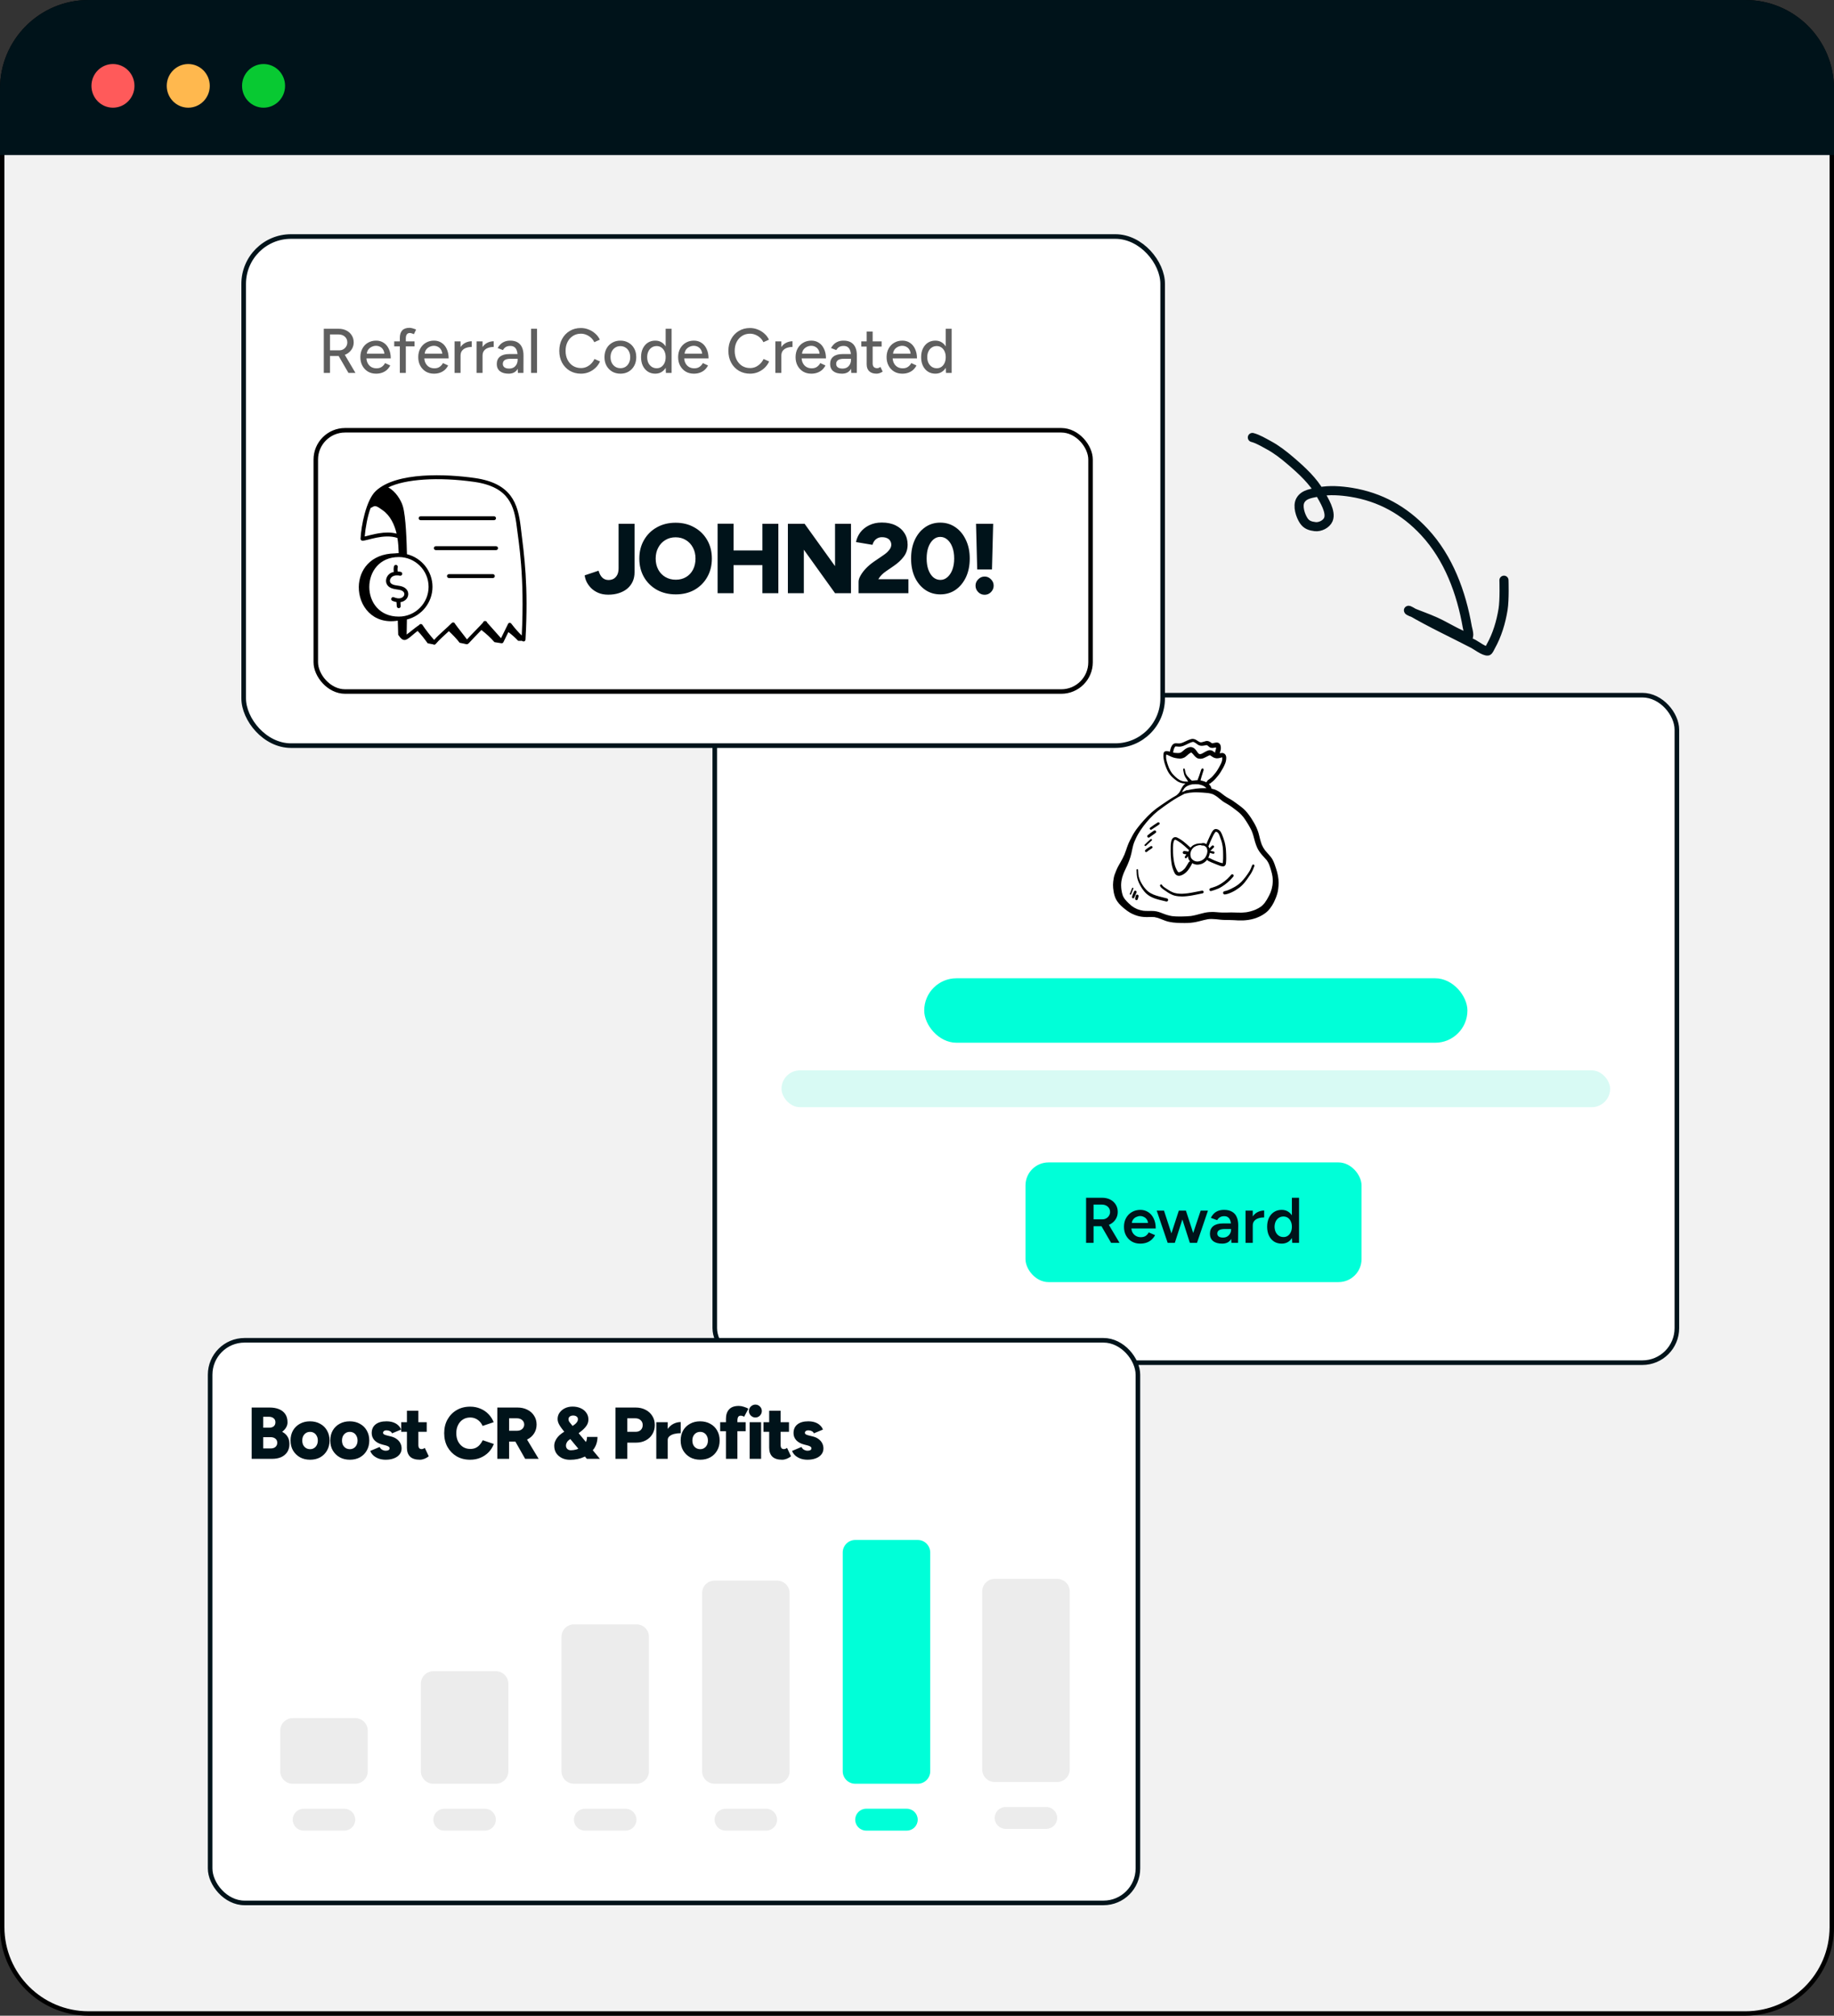 <svg xmlns="http://www.w3.org/2000/svg" width="414" height="455" viewBox="0 0 414 455" fill="none"><rect x="0" y="0" width="414" height="455" fill="#333333" stroke="none"/><path d="M394 0.5H20C9.23 0.5 0.5 9.23 0.5 20V435C0.5 445.77 9.23 454.5 20 454.5H394C404.77 454.5 413.5 445.77 413.5 435V20C413.5 9.23 404.77 0.5 394 0.5Z" fill="#F2F2F2" stroke="black"></path><rect x="161.349" y="156.918" width="217.182" height="150.677" rx="7.794" fill="white" stroke="#01131A" stroke-width="1.039"></rect><g clip-path="url(#clip0_2423_502)"><path d="M288.485 197.712C288.394 197.187 288.249 196.666 288.084 196.158C287.971 195.807 287.856 195.459 287.733 195.111C287.598 194.736 287.446 194.368 287.253 194.02C287.04 193.637 286.757 193.294 286.464 192.968C286.159 192.625 285.846 192.287 285.558 191.932C285.277 191.554 285.045 191.151 284.854 190.72C284.544 189.941 284.374 189.12 284.166 188.307C284.093 188.016 283.998 187.726 283.89 187.445C283.813 187.248 283.743 187.04 283.65 186.847C283.56 186.662 283.472 186.476 283.382 186.291C283.24 185.996 283.067 185.713 282.899 185.433C282.726 185.142 282.554 184.844 282.361 184.564C281.872 183.853 281.359 183.162 280.716 182.581C280.28 182.186 279.792 181.84 279.316 181.49C278.991 181.249 278.665 181.009 278.33 180.781C278.012 180.566 277.677 180.378 277.341 180.193C277.173 180.098 277.006 180.003 276.84 179.9C276.678 179.795 276.517 179.682 276.36 179.567C276.089 179.354 275.819 179.141 275.544 178.936C275.276 178.736 274.978 178.576 274.682 178.42C274.301 178.219 273.894 178.097 273.477 178.021C273.476 177.983 273.476 177.945 273.466 177.907C273.396 177.667 273.301 177.454 273.138 177.261C273.06 177.169 272.974 177.086 272.887 177.004C272.928 176.982 272.964 176.955 272.995 176.92C273.059 176.914 273.121 176.895 273.168 176.858C273.298 176.76 273.423 176.655 273.551 176.553C273.641 176.48 273.736 176.41 273.826 176.332C274.032 176.155 274.222 175.954 274.405 175.754C274.605 175.536 274.79 175.306 274.975 175.076C275.171 174.828 275.356 174.575 275.524 174.31C275.932 173.669 276.312 172.995 276.585 172.287C276.74 171.889 276.811 171.441 276.808 171.012C276.806 170.664 276.66 170.284 276.353 170.096C276.207 170.009 276.072 169.981 275.904 169.963C275.819 169.956 275.712 169.981 275.632 169.994C275.571 170.001 275.511 170.011 275.454 170.021C275.406 170.029 275.359 170.037 275.312 170.045C275.339 170.001 275.365 169.957 275.384 169.906C275.446 169.723 275.494 169.538 275.539 169.35C275.591 169.127 275.611 168.892 275.591 168.664C275.574 168.429 275.519 168.178 275.379 167.983C275.318 167.898 275.231 167.788 275.136 167.74C275.103 167.728 275.073 167.713 275.043 167.698C274.973 167.655 274.895 167.63 274.81 167.628C274.67 167.608 274.552 167.608 274.41 167.635C274.332 167.65 274.254 167.665 274.179 167.68C274.017 167.715 273.854 167.748 273.689 167.773C273.656 167.775 273.624 167.775 273.591 167.775C273.468 167.703 273.356 167.615 273.238 167.535C273.11 167.445 272.955 167.362 272.805 167.315C272.742 167.29 272.677 167.275 272.61 167.27C272.489 167.25 272.389 167.252 272.269 167.272C272.096 167.305 271.931 167.365 271.761 167.417C271.581 167.472 271.403 167.525 271.218 167.555C271.145 167.56 271.077 167.56 271.005 167.558C270.94 167.545 270.877 167.53 270.812 167.51C270.572 167.395 270.354 167.24 270.131 167.094C270.011 167.012 269.876 166.942 269.738 166.889C269.563 166.821 269.39 166.791 269.202 166.791C268.957 166.791 268.716 166.884 268.489 166.959C268.368 166.999 268.256 167.054 268.138 167.099C267.993 167.159 267.85 167.229 267.705 167.294C267.485 167.395 267.269 167.5 267.049 167.597C266.831 167.682 266.613 167.757 266.383 167.8C266.105 167.83 265.83 167.8 265.552 167.78C265.412 167.77 265.277 167.79 265.139 167.818C265.079 167.838 265.019 167.863 264.959 167.89C264.874 167.945 264.798 168.003 264.723 168.073C264.646 168.148 264.586 168.251 264.528 168.343C264.438 168.486 264.373 168.641 264.31 168.796C264.2 169.067 264.148 169.362 264.097 169.648C264.096 169.658 264.097 169.668 264.096 169.678C264.078 169.673 264.06 169.67 264.042 169.665C263.932 169.635 263.825 169.608 263.714 169.583C263.612 169.56 263.507 169.553 263.401 169.543C263.366 169.545 263.329 169.545 263.294 169.545C263.229 169.553 263.164 169.563 263.099 169.57C263.008 169.603 262.923 169.628 262.851 169.695C262.801 169.743 262.761 169.795 262.725 169.853C262.678 169.928 262.668 170.023 262.655 170.108C262.638 170.213 262.631 170.321 262.625 170.429C262.605 170.884 262.67 171.333 262.768 171.776C262.838 172.111 262.948 172.437 263.054 172.762C263.106 172.917 263.169 173.07 263.226 173.223C263.342 173.523 263.469 173.816 263.619 174.099C263.887 174.607 264.245 175.06 264.666 175.451C265.006 175.769 265.359 176.074 265.75 176.33C266.113 176.565 266.523 176.713 266.944 176.8C267.158 176.842 267.38 176.851 267.6 176.861C267.552 176.897 267.502 176.929 267.457 176.968C267.387 177.033 267.319 177.103 267.252 177.173C266.992 177.446 266.801 177.772 266.631 178.105C266.563 178.235 266.501 178.368 266.438 178.5C266.366 178.651 266.281 178.791 266.183 178.926C266.001 179.15 265.785 179.344 265.567 179.534C264.958 179.871 264.372 180.237 263.787 180.616C263.244 180.966 262.711 181.334 262.18 181.7C261.872 181.913 261.566 182.128 261.261 182.343C260.968 182.553 260.698 182.781 260.42 183.009C260.277 183.127 260.137 183.244 259.994 183.362C259.897 183.442 259.809 183.537 259.719 183.625C259.541 183.793 259.366 183.963 259.188 184.131C259.106 184.211 259.018 184.288 258.94 184.374C258.67 184.664 258.4 184.954 258.132 185.247C257.899 185.498 257.681 185.766 257.456 186.026C257.243 186.274 257.045 186.539 256.842 186.797C256.357 187.408 255.924 188.069 255.558 188.76C255.39 189.075 255.213 189.391 255.06 189.714C254.972 189.899 254.885 190.087 254.797 190.272C254.707 190.465 254.634 190.67 254.557 190.868C254.426 191.193 254.324 191.531 254.211 191.864C254.093 192.217 253.961 192.56 253.823 192.906C253.69 193.199 253.555 193.486 253.41 193.774C253.257 194.077 253.09 194.373 252.922 194.666C252.762 194.943 252.599 195.214 252.451 195.497C252.374 195.645 252.286 195.79 252.218 195.943C252.133 196.14 252.048 196.336 251.961 196.533C251.828 196.834 251.708 197.139 251.603 197.452C251.435 197.948 251.357 198.461 251.295 198.977C251.232 199.465 251.234 199.948 251.277 200.439C251.327 201.012 251.425 201.593 251.59 202.144C251.733 202.622 251.943 203.083 252.228 203.491C252.476 203.849 252.769 204.177 253.09 204.472C253.335 204.697 253.58 204.928 253.843 205.133C254.249 205.454 254.654 205.766 255.102 206.027C255.433 206.22 255.786 206.37 256.139 206.515C256.492 206.66 256.86 206.768 257.233 206.848C257.869 206.988 258.527 207.021 259.178 207.006C259.646 206.998 260.117 206.973 260.583 207.016C261.436 207.156 262.233 207.539 263.039 207.834C264.155 208.245 265.354 208.31 266.534 208.345C266.832 208.355 267.132 208.36 267.432 208.355C267.643 208.35 267.856 208.348 268.066 208.343C268.531 208.335 268.99 208.28 269.45 208.215C270.239 208.102 271.005 207.869 271.779 207.682C272.069 207.609 272.354 207.551 272.645 207.494C272.91 207.466 273.176 207.436 273.441 207.436C273.794 207.439 274.142 207.461 274.493 207.494C274.843 207.529 275.196 207.571 275.546 207.606C275.889 207.644 276.232 207.654 276.575 207.664C277.229 207.679 277.88 207.664 278.533 207.707C279.232 207.754 279.925 207.797 280.626 207.764C281.425 207.724 282.216 207.619 282.984 207.398C283.926 207.131 284.842 206.702 285.626 206.114C285.833 205.956 286.031 205.794 286.216 205.606C286.374 205.451 286.514 205.278 286.65 205.105C286.99 204.675 287.28 204.219 287.528 203.733C287.641 203.513 287.739 203.29 287.834 203.065C287.916 202.87 288.011 202.674 288.079 202.474C288.144 202.276 288.212 202.081 288.277 201.886C288.405 201.51 288.477 201.112 288.53 200.722C288.595 200.249 288.63 199.778 288.632 199.302C288.64 198.769 288.575 198.236 288.485 197.712ZM273.616 167.782C273.616 167.782 273.616 167.782 273.618 167.782C273.636 167.785 273.656 167.788 273.673 167.79C273.653 167.79 273.633 167.788 273.616 167.782C273.613 167.782 273.613 167.782 273.613 167.782C273.611 167.782 273.608 167.782 273.606 167.78C273.608 167.782 273.611 167.782 273.616 167.782ZM265.036 168.944C265.087 168.833 265.145 168.725 265.218 168.61C265.208 168.623 265.198 168.636 265.189 168.649C265.198 168.634 265.209 168.621 265.22 168.607C265.229 168.594 265.237 168.58 265.246 168.566L265.294 168.524C265.275 168.532 265.255 168.54 265.236 168.549C265.256 168.538 265.276 168.529 265.297 168.522L265.312 168.509C265.313 168.509 265.342 168.503 265.368 168.499C265.369 168.499 265.369 168.499 265.369 168.499C265.369 168.499 265.37 168.499 265.37 168.499C265.392 168.495 265.412 168.491 265.412 168.491C265.55 168.491 265.687 168.506 265.825 168.519C265.905 168.526 265.985 168.534 266.065 168.539C266.105 168.541 266.145 168.544 266.185 168.544C266.341 168.544 266.508 168.526 266.701 168.488C266.989 168.438 267.267 168.313 267.535 168.191L267.662 168.135C267.765 168.088 267.865 168.038 267.968 167.988L268.178 167.883C268.343 167.805 268.509 167.73 268.686 167.65C268.867 167.582 269.054 167.51 269.252 167.47H269.3C269.322 167.47 269.342 167.47 269.365 167.472C269.412 167.48 269.465 167.495 269.53 167.52C269.72 167.61 269.891 167.725 270.088 167.868L270.169 167.928C270.326 168.045 270.492 168.171 270.682 168.243C270.87 168.316 271.08 168.354 271.303 168.354C271.445 168.354 271.598 168.339 271.758 168.306C271.939 168.271 272.119 168.236 272.302 168.203C272.322 168.201 272.342 168.201 272.364 168.201C272.387 168.201 272.409 168.201 272.439 168.206C272.445 168.209 272.451 168.213 272.458 168.216C272.487 168.226 272.517 168.238 272.547 168.253C272.517 168.241 272.488 168.229 272.458 168.216C272.516 168.249 272.573 168.285 272.63 168.321L272.75 168.426C272.83 168.496 272.907 168.566 273.005 168.634C273.09 168.697 273.188 168.767 273.293 168.787C273.428 168.819 273.546 168.832 273.666 168.832C273.713 168.832 273.764 168.829 273.814 168.824C274.016 168.804 274.214 168.767 274.412 168.732L274.488 168.725C274.49 168.725 274.492 168.724 274.495 168.724C274.495 168.724 274.495 168.724 274.495 168.725L274.502 168.724C274.507 168.794 274.507 168.864 274.505 168.937C274.467 169.142 274.409 169.357 274.322 169.615C274.293 169.698 274.29 169.787 274.306 169.879C274.309 169.893 274.317 169.906 274.322 169.919C274.319 169.917 274.316 169.916 274.313 169.914C274.313 169.916 274.314 169.919 274.314 169.921C274.212 169.856 274.114 169.78 274.016 169.708C273.939 169.648 273.861 169.59 273.784 169.535L273.786 169.53L273.701 169.485C273.626 169.453 273.551 169.42 273.476 169.39C273.373 169.362 273.27 169.352 273.165 169.34C273.143 169.335 273.12 169.335 273.098 169.335C273.003 169.335 272.897 169.352 272.837 169.367C272.71 169.4 272.595 169.447 272.422 169.52C272.206 169.613 272.004 169.733 271.806 169.848C271.636 169.948 271.468 170.048 271.29 170.131C271.2 170.163 271.112 170.188 271.015 170.213C270.97 170.216 270.925 170.216 270.88 170.216H270.782C270.757 170.208 270.732 170.201 270.707 170.191C270.684 170.181 270.667 170.171 270.629 170.148C270.549 170.081 270.474 170.008 270.404 169.926C270.301 169.79 270.204 169.648 270.106 169.507C269.978 169.33 269.848 169.177 269.71 169.039C269.52 168.852 269.262 168.714 268.982 168.656C268.909 168.641 268.832 168.634 268.759 168.634C268.594 168.634 268.411 168.669 268.206 168.744C267.975 168.832 267.76 168.942 267.547 169.087C267.37 169.212 267.207 169.355 267.044 169.498C266.957 169.573 266.871 169.65 266.781 169.723C266.699 169.781 266.614 169.833 266.521 169.878C266.433 169.913 266.346 169.941 266.25 169.963C266.113 169.973 265.975 169.981 265.835 169.981C265.63 169.981 265.422 169.968 265.214 169.946C265.126 169.931 265.039 169.914 264.952 169.891C264.906 169.881 264.86 169.866 264.814 169.856C264.815 169.853 264.817 169.851 264.818 169.848C264.815 169.847 264.813 169.846 264.811 169.845C264.874 169.475 264.941 169.197 265.036 168.944ZM267.271 176.4C267.046 176.362 266.816 176.302 266.568 176.209C266.338 176.109 266.113 175.979 265.852 175.789C265.337 175.386 264.899 174.96 264.545 174.519C264.3 174.187 264.085 173.803 263.882 173.345C263.714 172.937 263.577 172.524 263.466 172.171C263.354 171.838 263.294 171.498 263.241 171.177C263.221 170.957 263.224 170.729 263.244 170.459C263.256 170.416 263.266 170.374 263.284 170.331V170.328C263.284 170.326 263.286 170.326 263.286 170.323C263.328 170.336 263.368 170.348 263.41 170.361C263.412 170.362 263.414 170.362 263.416 170.363C263.434 170.368 263.451 170.374 263.469 170.381C263.642 170.456 263.814 170.539 263.987 170.621L264.16 170.704C264.225 170.734 264.292 170.764 264.36 170.794L264.443 170.832C264.718 170.954 265.016 171.049 265.356 171.114C265.667 171.18 266 171.217 266.405 171.235C266.531 171.235 266.658 171.21 266.821 171.177C266.969 171.15 267.109 171.089 267.244 171.032L267.317 171.002C267.427 170.954 267.53 170.879 267.617 170.812C267.735 170.724 267.848 170.634 267.955 170.536L268.06 170.444C268.165 170.346 268.273 170.251 268.386 170.158C268.561 170.031 268.714 169.935 268.864 169.86C268.866 169.86 268.901 169.87 268.901 169.87C268.941 169.89 268.979 169.913 269.019 169.938C269.207 170.103 269.367 170.299 269.56 170.529C269.73 170.737 269.925 170.914 270.156 171.074C270.261 171.147 270.406 171.205 270.589 171.24C270.696 171.265 270.819 171.275 270.949 171.275C270.999 171.275 271.05 171.275 271.1 171.27C271.548 171.245 271.951 171.032 272.359 170.817C272.549 170.716 272.739 170.616 272.937 170.526C272.972 170.511 273.007 170.501 273.06 170.491C273.07 170.486 273.08 170.484 273.09 170.481C273.1 170.479 273.113 170.479 273.122 170.479C273.13 170.479 273.137 170.476 273.145 170.476C273.265 170.539 273.375 170.619 273.483 170.699L273.576 170.764C273.909 171.009 274.264 171.147 274.627 171.172C274.665 171.175 274.702 171.177 274.74 171.177C275.008 171.177 275.271 171.114 275.493 171.054C275.558 171.037 275.623 171.017 275.686 170.997C275.721 170.987 275.754 170.977 275.789 170.972C275.824 170.962 275.861 170.952 275.896 170.942C275.899 170.954 275.904 170.967 275.906 170.979C275.909 170.979 275.911 170.982 275.914 170.982C275.924 171.132 275.921 171.287 275.904 171.458C275.881 171.588 275.851 171.723 275.819 171.851C275.786 171.978 275.736 172.104 275.673 172.256C275.493 172.657 275.28 173.035 275.06 173.421C274.882 173.739 274.689 174.039 274.467 174.344C274.276 174.59 274.079 174.83 273.873 175.063C273.723 175.236 273.56 175.408 273.385 175.571C273.38 175.571 273.378 175.574 273.373 175.574C273.369 175.577 273.365 175.581 273.361 175.585C273.321 175.598 273.281 175.615 273.253 175.644L273.082 175.801L273.012 175.866L272.707 176.069C272.609 176.136 272.538 176.234 272.504 176.342C272.502 176.344 272.501 176.345 272.5 176.346C272.499 176.35 272.498 176.353 272.497 176.357L272.489 176.365V176.365L272.361 176.497C272.338 176.521 272.321 176.549 272.3 176.582C272.3 176.582 272.3 176.582 272.3 176.582C272.299 176.583 272.298 176.584 272.298 176.585C272.297 176.586 272.297 176.587 272.296 176.587C272.176 176.52 272.053 176.462 271.921 176.412C271.798 176.362 271.668 176.324 271.54 176.289C271.385 176.244 271.23 176.202 271.075 176.172L271.009 176.154L271.002 176.152C271.077 175.859 271.155 175.568 271.242 175.278C271.36 174.875 271.493 174.477 271.623 174.076L271.698 173.849C271.719 173.775 271.704 173.692 271.655 173.617C271.656 173.616 271.656 173.615 271.656 173.614C271.654 173.612 271.652 173.609 271.65 173.606C271.651 173.603 271.651 173.601 271.651 173.599C271.65 173.598 271.649 173.598 271.648 173.597C271.652 173.527 271.605 173.455 271.5 173.433C271.456 173.433 271.419 173.458 271.386 173.492C271.383 173.493 271.379 173.493 271.376 173.493C271.374 173.496 271.372 173.498 271.37 173.501C271.368 173.501 271.366 173.502 271.364 173.502C271.364 173.503 271.364 173.504 271.363 173.504C271.269 173.529 271.191 173.601 271.157 173.701L270.947 174.349L270.736 174.998C270.639 175.293 270.534 175.584 270.413 175.869C270.382 175.945 270.353 176.02 270.323 176.105H270.323C270.322 176.107 270.321 176.11 270.321 176.112C270.321 176.112 270.32 176.112 270.32 176.112C270.242 176.112 270.16 176.115 270.08 176.122C269.76 176.142 269.434 176.172 269.114 176.22L269.034 176.227C269.033 176.227 269.033 176.226 269.033 176.225C269.033 176.225 269.033 176.226 269.033 176.226C268.997 176.156 268.945 176.097 268.831 176.042C268.776 175.994 268.721 175.947 268.668 175.897C268.596 175.822 268.525 175.741 268.455 175.661L268.395 175.594C268.333 175.519 268.265 175.446 268.198 175.376C268.13 175.303 268.06 175.228 267.982 175.138C267.885 175.005 267.797 174.87 267.722 174.725C267.684 174.635 267.654 174.545 267.624 174.455C267.604 174.4 267.594 174.345 267.582 174.287L267.569 174.224C267.529 174.064 267.501 173.904 267.474 173.744L267.451 173.608C267.439 173.526 267.356 173.473 267.239 173.473C267.231 173.473 267.223 173.473 267.216 173.473C267.101 173.506 267.066 173.616 267.083 173.713L267.103 173.839C267.151 174.117 267.198 174.394 267.269 174.667C267.296 174.78 267.329 174.888 267.369 174.998C267.391 175.053 267.416 175.108 267.441 175.161L267.474 175.233C267.521 175.336 267.574 175.441 267.634 175.536C267.669 175.589 267.709 175.641 267.747 175.694L267.816 175.791C267.872 175.867 267.922 175.949 267.969 176.029L268.009 176.097L268.104 176.247L268.186 176.389C268.189 176.394 268.192 176.398 268.195 176.402C268.202 176.414 268.211 176.426 268.219 176.437C268.217 176.437 268.216 176.437 268.215 176.437L268.217 176.442C267.847 176.442 267.547 176.429 267.271 176.4ZM266.946 178.56C267.059 178.36 267.184 178.165 267.329 177.967C267.422 177.862 267.515 177.767 267.622 177.674L267.818 177.536C267.935 177.456 268.06 177.394 268.188 177.331C268.524 177.191 268.837 177.101 269.147 177.051C269.395 177.028 269.643 177.016 269.891 177.016C270.119 177.016 270.346 177.026 270.577 177.051C270.925 177.111 271.263 177.231 271.578 177.354C271.733 177.429 271.888 177.524 272.054 177.644C272.134 177.714 272.214 177.787 272.284 177.872C272.296 177.884 272.308 177.897 272.319 177.91C272.319 177.91 272.317 177.909 272.317 177.909C272.319 177.912 272.319 177.914 272.322 177.917C272.222 177.914 272.121 177.914 272.021 177.914H271.929C271.626 177.917 271.318 177.92 271.012 177.93C270.687 177.945 270.366 177.975 270.043 178.012C269.701 178.055 269.36 178.11 269.022 178.172L268.957 178.182C268.657 178.237 268.359 178.29 268.023 178.375C267.991 178.363 267.958 178.358 267.923 178.358C267.878 178.358 267.83 178.368 267.788 178.388L267.563 178.5L267.412 178.575C267.245 178.635 267.082 178.703 266.914 178.766C266.878 178.781 266.843 178.796 266.807 178.81C266.808 178.808 266.81 178.806 266.812 178.803C266.809 178.803 266.806 178.806 266.804 178.806L266.946 178.56ZM287.238 199.838C287.158 200.371 287.022 200.887 286.82 201.418L286.787 201.495C286.692 201.713 286.599 201.928 286.492 202.139C286.131 202.845 285.818 203.363 285.478 203.821C285.228 204.129 284.982 204.382 284.727 204.592C284.334 204.875 283.878 205.13 283.38 205.353C282.721 205.621 282.025 205.814 281.312 205.926C281.104 205.951 280.896 205.966 280.686 205.979L280.541 205.989C280.426 205.997 280.313 206.007 280.198 206.007C279.817 206.007 279.442 206.004 279.061 205.989L278.861 205.982C278.586 205.974 278.31 205.964 278.037 205.964L277.905 205.961C277.714 205.961 277.524 205.966 277.334 205.974L277.073 205.982C276.841 205.987 276.608 205.989 276.377 205.989C275.889 205.989 275.451 205.974 275.041 205.942L274.745 205.914C274.505 205.894 274.262 205.871 274.022 205.864C273.916 205.859 273.814 205.856 273.711 205.856C273.466 205.856 273.223 205.867 272.978 205.884C272.622 205.904 272.264 205.969 271.926 206.037C271.668 206.087 271.41 206.154 271.102 206.242C270.366 206.442 269.605 206.653 268.834 206.768C268.166 206.843 267.482 206.86 266.821 206.875L266.676 206.881C266.536 206.883 266.398 206.883 266.258 206.883C265.642 206.883 265.091 206.853 264.568 206.793C264.178 206.73 263.802 206.64 263.412 206.52C263.324 206.495 263.236 206.465 263.151 206.435L262.948 206.365C262.766 206.305 262.588 206.232 262.408 206.162C262.275 206.112 262.142 206.059 262.009 206.009C261.681 205.889 261.384 205.799 261.098 205.734C260.748 205.659 260.367 205.624 259.869 205.624L259.676 205.626C259.496 205.629 259.316 205.631 259.138 205.631C258.705 205.631 258.377 205.616 258.069 205.584C257.61 205.511 257.152 205.388 256.709 205.216C256.256 205.02 255.828 204.772 255.44 204.484C255.207 204.292 254.964 204.074 254.699 203.816C254.456 203.576 254.173 203.29 253.923 202.977C253.75 202.74 253.6 202.492 253.482 202.236C253.334 201.838 253.229 201.403 253.142 200.824C253.104 200.494 253.079 200.156 253.074 199.823C253.074 199.565 253.092 199.29 253.137 198.929C253.145 198.875 253.154 198.822 253.163 198.769C253.163 198.765 253.164 198.76 253.164 198.757C253.164 198.76 253.163 198.764 253.163 198.768C253.251 198.258 253.38 197.789 253.55 197.37C253.632 197.172 253.712 196.972 253.792 196.771L254.015 196.296C254.183 195.94 254.351 195.585 254.513 195.229C254.799 194.598 255.014 193.95 255.189 193.397C255.35 192.876 255.46 192.338 255.565 191.814L255.58 191.737C255.647 191.419 255.723 191.106 255.803 190.793C255.848 190.613 255.915 190.437 255.978 190.262L256.063 190.034L256.131 189.884L256.346 189.398C256.506 189.038 256.689 188.68 256.899 188.304C257.212 187.743 257.59 187.215 257.956 186.704L258.089 186.519L258.024 186.599L258.219 186.349C258.377 186.141 258.537 185.936 258.704 185.738L258.957 185.445L259.21 185.152L259.275 185.075C259.35 184.984 259.428 184.894 259.511 184.809L260.462 183.85C260.562 183.75 260.675 183.658 260.785 183.568L260.938 183.44L261.175 183.235L261.293 183.141C261.328 183.111 261.362 183.08 261.397 183.05L261.388 183.055C261.376 183.064 261.363 183.073 261.351 183.082C261.362 183.074 261.372 183.066 261.383 183.058L261.346 183.077C262.462 182.238 263.474 181.515 264.443 180.866L264.567 180.783C264.567 180.783 264.567 180.784 264.568 180.784L264.578 180.776C264.582 180.776 264.586 180.776 264.59 180.775C264.595 180.772 264.601 180.768 264.607 180.764C264.636 180.758 264.666 180.751 264.688 180.731L264.77 180.658L264.801 180.631C265.547 180.153 266.36 179.694 267.359 179.191L267.489 179.156L267.617 179.126C267.885 179.059 268.156 179.001 268.426 178.953C268.711 178.921 268.997 178.896 269.282 178.873L269.425 178.861C269.58 178.851 269.733 178.846 269.888 178.846C270.083 178.846 270.276 178.853 270.474 178.858C271.132 178.881 271.848 178.931 272.659 179.008C273.017 179.063 273.398 179.134 273.773 179.271C274.166 179.452 274.522 179.697 274.825 179.912L275.185 180.208C275.443 180.42 275.699 180.633 275.966 180.834C276.247 181.044 276.56 181.219 276.86 181.389L277.113 181.532C277.519 181.762 277.889 182.03 278.297 182.331C278.605 182.559 278.908 182.789 279.211 183.022L279.291 183.09C279.297 183.094 279.302 183.099 279.307 183.103L279.241 183.044L279.306 183.097C279.617 183.345 279.937 183.6 280.242 183.948L280.411 184.149C280.456 184.201 280.502 184.253 280.548 184.305L280.532 184.281C280.511 184.253 280.49 184.226 280.47 184.198C280.488 184.221 280.505 184.244 280.523 184.266L280.475 184.193L280.876 184.717C281.239 185.245 281.522 185.686 281.767 186.096C281.907 186.331 282.042 186.569 282.175 186.81C282.281 186.996 282.376 187.192 282.472 187.385C282.468 187.376 282.465 187.367 282.461 187.358C282.466 187.37 282.472 187.383 282.477 187.395C282.477 187.396 282.478 187.397 282.478 187.398L282.516 187.478C282.659 187.834 282.821 188.237 282.931 188.647L283.052 189.1C283.137 189.423 283.222 189.746 283.317 190.062C283.462 190.537 283.615 190.956 283.785 191.336C284.018 191.859 284.351 192.365 284.867 192.968C285.024 193.154 285.19 193.331 285.352 193.507C285.558 193.727 285.763 193.947 285.953 194.18C286.146 194.448 286.314 194.738 286.451 195.046C286.622 195.469 286.759 195.91 286.872 196.283C287.057 196.889 287.175 197.395 287.248 197.875C287.285 198.193 287.308 198.519 287.308 198.839C287.308 199.132 287.288 199.45 287.238 199.838Z" fill="black"></path><path d="M273.266 194.568C273.354 194.608 273.441 194.648 273.531 194.688C273.794 194.801 274.057 194.906 274.323 195.011L274.523 195.091L274.693 195.159C274.946 195.262 275.196 195.364 275.459 195.452C275.527 195.472 275.594 195.489 275.662 195.507C275.737 195.524 275.81 195.537 275.885 195.547C275.947 195.557 276.002 195.564 276.057 195.564C276.088 195.564 276.12 195.562 276.155 195.557C276.328 195.547 276.493 195.449 276.591 195.301C276.636 195.234 276.663 195.164 276.696 195.084C276.726 195.016 276.734 194.929 276.744 194.796C276.814 194.15 276.804 193.484 276.786 192.911C276.774 192.56 276.759 192.21 276.736 191.862C276.718 191.571 276.681 191.256 276.611 190.873C276.563 190.597 276.511 190.317 276.436 190.044C276.35 189.751 276.265 189.458 276.158 189.173L276.113 189.05C276.02 188.792 275.927 188.532 275.817 188.282C275.742 188.109 275.66 187.944 275.562 187.783C275.452 187.6 275.289 187.468 275.144 187.36C275.039 187.283 274.896 187.217 274.723 187.165C274.648 187.145 274.568 187.135 274.485 187.135C274.41 187.135 274.333 187.142 274.26 187.155C274.142 187.175 274.04 187.263 273.925 187.36C273.845 187.428 273.779 187.518 273.704 187.62C273.622 187.738 273.547 187.858 273.479 187.984C273.346 188.234 273.226 188.489 273.109 188.742C272.961 189.058 272.818 189.373 272.678 189.691C272.563 189.949 272.46 190.214 272.355 190.48L272.322 190.562C272.322 190.565 272.32 190.567 272.32 190.567C272.317 190.567 272.317 190.567 272.317 190.567C272.315 190.567 272.315 190.567 272.312 190.565C272.252 190.52 272.192 190.477 272.127 190.437C272.057 190.392 271.977 190.359 271.874 190.329C271.792 190.307 271.694 190.304 271.604 190.302C271.529 190.302 271.454 190.312 271.316 190.332C271.258 190.339 271.211 190.349 271.166 190.379C271.103 190.374 271.043 190.372 270.981 190.372C270.858 190.372 270.738 190.379 270.613 190.394C270.139 190.444 269.684 190.595 269.288 190.832C269.236 190.867 269.185 190.91 269.088 190.99C269.01 191.053 268.94 191.125 268.873 191.198C268.83 191.243 268.787 191.29 268.74 191.341L268.439 191.068C268.034 190.697 267.613 190.311 267.17 189.969C266.905 189.758 266.629 189.568 266.354 189.403C266.219 189.323 266.081 189.243 265.941 189.168C265.766 189.072 265.581 188.98 265.398 188.972C265.36 188.97 265.323 188.97 265.285 188.97C265.233 188.97 265.178 188.97 265.125 188.985C265.068 189 265.015 189.017 264.972 189.04C264.915 189.06 264.867 189.09 264.822 189.13C264.532 189.35 264.422 189.748 264.361 190.071C264.289 190.424 264.271 190.787 264.264 191.065C264.251 191.411 264.249 191.754 264.256 192.097C264.264 192.75 264.281 193.449 264.364 194.142C264.389 194.367 264.416 194.593 264.451 194.818L264.464 194.918C264.489 195.091 264.514 195.266 264.557 195.431C264.609 195.639 264.667 195.842 264.727 196.047C264.794 196.26 264.877 196.468 264.965 196.673C265.032 196.828 265.102 196.984 265.187 197.129L265.182 197.131L265.222 197.181C265.265 197.239 265.31 197.299 265.355 197.354C265.41 197.412 265.468 197.457 265.53 197.504C265.593 197.554 265.65 197.587 265.736 197.622C265.871 197.672 266.004 197.685 266.151 197.692C266.221 197.692 266.299 197.677 266.371 197.662L266.436 197.65C266.509 197.639 266.582 197.614 266.672 197.582C266.837 197.522 267.01 197.437 267.215 197.312C267.425 197.181 267.643 197.009 267.841 196.813C268.071 196.591 268.277 196.325 268.512 195.955L268.58 195.847C268.742 195.589 268.913 195.324 269.038 195.046C269.062 194.992 269.086 194.931 269.098 194.862C269.099 194.853 269.095 194.842 269.095 194.833C269.097 194.834 269.099 194.836 269.102 194.838C269.102 194.835 269.103 194.833 269.103 194.831C269.336 194.983 269.616 195.091 269.937 195.149C270.052 195.169 270.167 195.179 270.282 195.179C270.497 195.179 270.725 195.146 270.963 195.086C271.068 195.056 271.171 195.026 271.276 194.988C271.454 194.923 271.634 194.826 271.832 194.695C271.964 194.605 272.089 194.498 272.21 194.388L272.3 194.302C272.369 194.238 272.428 194.164 272.493 194.091C272.502 194.079 272.511 194.067 272.52 194.055C272.521 194.057 272.52 194.058 272.52 194.06C272.522 194.058 272.524 194.056 272.525 194.055C272.543 194.155 272.603 194.242 272.688 194.295C272.783 194.35 272.881 194.395 272.978 194.438L273.076 194.483L273.266 194.568ZM268.645 194.44C268.517 194.455 268.402 194.528 268.337 194.636L268.251 194.781C268.039 195.141 267.818 195.514 267.576 195.867C267.581 195.862 267.583 195.857 267.588 195.852C267.583 195.86 267.578 195.865 267.576 195.87C267.562 195.89 267.549 195.908 267.536 195.926C267.471 196.006 267.408 196.088 267.335 196.16C267.228 196.268 267.115 196.37 266.997 196.468C266.815 196.606 266.637 196.713 266.457 196.796C266.384 196.824 266.311 196.849 266.206 196.869C266.194 196.871 266.179 196.874 266.166 196.876C266.161 196.876 266.159 196.876 266.154 196.876C266.139 196.879 266.124 196.881 266.109 196.884L266.016 196.874L265.931 196.821C265.911 196.804 265.891 196.784 265.873 196.764C265.668 196.483 265.523 196.158 265.393 195.847C265.34 195.712 265.29 195.579 265.245 195.444C265.192 195.276 265.147 195.111 265.105 194.941C265.037 194.673 264.992 194.395 264.949 194.122L264.934 194.027L264.907 193.782C264.884 193.604 264.864 193.426 264.844 193.251C264.824 193.023 264.814 192.795 264.804 192.565L264.797 192.395C264.764 191.631 264.779 191.025 264.839 190.482C264.872 190.274 264.909 190.054 264.99 189.836C265.017 189.783 265.042 189.733 265.072 189.683C265.07 189.686 265.066 189.689 265.063 189.693C265.067 189.687 265.07 189.682 265.075 189.676C265.08 189.666 265.087 189.656 265.092 189.646L265.165 189.581L265.18 189.568C265.18 189.568 265.243 189.553 265.243 189.551C265.27 189.548 265.295 189.548 265.32 189.548L265.403 189.573C265.598 189.663 265.786 189.778 265.968 189.896L266.086 189.969C266.264 190.081 266.437 190.204 266.649 190.357C266.895 190.552 267.143 190.75 267.378 190.963C267.712 191.267 268.046 191.571 268.393 191.887C268.392 191.888 268.392 191.888 268.392 191.889C268.394 191.889 268.394 191.891 268.397 191.891C268.357 191.984 268.322 192.079 268.287 192.172L268.257 192.239C268.257 192.239 268.257 192.24 268.257 192.24C268.211 192.225 268.169 192.212 268.106 192.195C268.019 192.17 267.926 192.16 267.831 192.15L267.801 192.145L267.819 192.15C267.661 192.13 267.503 192.11 267.326 192.089C267.24 192.089 267.15 192.142 267.098 192.195C267.033 192.257 266.995 192.347 266.995 192.44C266.995 192.533 267.03 192.623 267.098 192.688C267.165 192.758 267.24 192.778 267.345 192.79C267.475 192.807 267.606 192.819 267.769 192.842C267.782 192.843 267.794 192.844 267.806 192.846C267.806 192.846 267.805 192.847 267.805 192.847C267.807 192.848 267.809 192.848 267.811 192.848L267.739 192.953C267.648 193.083 267.558 193.216 267.476 193.354C267.443 193.409 267.433 193.474 267.448 193.539C267.466 193.607 267.508 193.664 267.566 193.697C267.603 193.719 267.649 193.732 267.694 193.732C267.716 193.732 267.739 193.729 267.759 193.724C267.826 193.704 267.864 193.667 267.909 193.604C267.991 193.499 268.074 193.389 268.152 193.279C268.152 193.279 268.153 193.282 268.154 193.286C268.156 193.284 268.157 193.282 268.158 193.281C268.16 193.293 268.16 193.306 268.162 193.318C268.164 193.328 268.167 193.336 268.167 193.336C268.169 193.336 268.177 193.398 268.179 193.401C268.204 193.594 268.234 193.779 268.317 193.951C268.389 194.099 268.485 194.239 268.602 194.387C268.617 194.404 268.635 194.418 268.65 194.435C268.647 194.435 268.643 194.434 268.64 194.435C268.642 194.438 268.642 194.438 268.645 194.44ZM272.552 192.14C272.55 192.222 272.542 192.3 272.532 192.38C272.515 192.495 272.49 192.613 272.46 192.725C272.437 192.815 272.402 192.901 272.35 193.023C272.235 193.281 272.129 193.471 272.012 193.639C271.899 193.772 271.766 193.885 271.641 193.987C271.478 194.105 271.318 194.203 271.145 194.285C270.95 194.363 270.732 194.418 270.482 194.458C270.414 194.463 270.347 194.468 270.282 194.468C270.209 194.468 270.137 194.463 270.061 194.455C269.916 194.425 269.779 194.39 269.641 194.34C269.531 194.288 269.43 194.228 269.328 194.155C269.18 194.03 269.057 193.91 268.952 193.779C268.912 193.719 268.877 193.659 268.845 193.594C268.795 193.446 268.757 193.284 268.727 193.096C268.72 193.021 268.712 192.946 268.71 192.871C268.702 192.78 268.715 192.69 268.722 192.61C268.76 192.417 268.81 192.235 268.88 192.054C268.947 191.909 269.035 191.762 269.15 191.601C269.263 191.461 269.386 191.336 269.526 191.221C269.661 191.131 269.806 191.051 269.996 190.965C270.237 190.873 270.474 190.81 270.727 190.773C270.828 190.765 270.925 190.758 271.023 190.758L271.108 190.76C271.158 190.825 271.226 190.86 271.313 190.86C271.313 190.86 271.313 190.86 271.316 190.86C271.358 190.858 271.401 190.855 271.451 190.855C271.463 190.855 271.473 190.855 271.486 190.855C271.511 190.855 271.533 190.853 271.558 190.853C271.569 190.855 271.579 190.86 271.589 190.863C271.599 190.863 271.606 190.865 271.616 190.865L271.721 190.89C271.741 190.89 271.764 190.885 271.794 190.88C271.906 190.935 272.012 191.003 272.117 191.081C272.189 191.138 272.254 191.203 272.317 191.281C272.349 191.331 272.382 191.383 272.41 191.436C272.415 191.446 272.42 191.456 272.425 191.466C272.477 191.606 272.512 191.756 272.545 191.977C272.55 192.032 272.552 192.084 272.552 192.139C272.552 192.139 272.552 192.14 272.552 192.14ZM276.013 194.838C276.01 194.838 276.01 194.838 276.01 194.838C276.015 194.826 276.02 194.813 276.025 194.801C276.02 194.813 276.017 194.826 276.013 194.838ZM272.951 193.669C272.923 193.659 272.893 193.654 272.863 193.654C272.833 193.654 272.8 193.659 272.765 193.664C272.757 193.667 272.75 193.673 272.742 193.677C272.744 193.673 272.746 193.67 272.748 193.667C272.745 193.667 272.743 193.667 272.74 193.667C272.775 193.594 272.805 193.519 272.843 193.432C272.906 193.286 272.956 193.136 273.001 192.986C273.043 192.846 273.063 192.693 273.086 192.533C273.086 192.53 273.086 192.53 273.086 192.528C273.086 192.523 273.086 192.519 273.086 192.515C273.087 192.515 273.088 192.516 273.088 192.516C273.088 192.513 273.088 192.513 273.088 192.511L273.196 192.546C273.399 192.616 273.609 192.668 273.817 192.716C273.839 192.721 273.862 192.724 273.884 192.724C274.01 192.724 274.115 192.643 274.147 192.526C274.165 192.458 274.157 192.383 274.12 192.321C274.087 192.268 274.025 192.205 273.962 192.198L273.847 192.18C273.672 192.153 273.496 192.128 273.321 192.095C273.319 192.095 273.286 192.083 273.259 192.073C273.248 192.073 273.241 192.07 273.231 192.068L273.234 192.065C273.229 192.063 273.226 192.063 273.226 192.063L273.439 191.855L273.704 191.589L273.972 191.324C274.082 191.214 274.082 191.031 273.972 190.921C273.922 190.866 273.849 190.838 273.772 190.838C273.694 190.838 273.622 190.866 273.569 190.921L273.264 191.224L273.041 191.434C273.024 191.451 273.008 191.467 272.991 191.484C272.991 191.483 272.991 191.482 272.991 191.481L272.986 191.486C272.953 191.381 272.913 191.279 272.868 191.178C272.838 191.118 272.801 191.063 272.763 191C272.808 190.963 272.841 190.915 272.871 190.838L273.206 190.014C273.361 189.666 273.516 189.321 273.699 188.943C273.869 188.59 274.03 188.257 274.25 187.941C274.302 187.876 274.36 187.819 274.438 187.751H274.47H274.5C274.5 187.751 274.5 187.751 274.503 187.751C274.563 187.766 274.613 187.781 274.668 187.799C274.741 187.839 274.811 187.879 274.881 187.926C274.918 187.959 274.953 187.994 274.983 188.034C275.086 188.179 275.176 188.347 275.271 188.572C275.437 188.995 275.584 189.421 275.727 189.852C275.749 189.919 275.767 189.989 275.784 190.059L275.809 190.157C275.837 190.26 275.867 190.362 275.887 190.467C275.937 190.708 275.977 190.946 276.015 191.183C276.047 191.461 276.072 191.739 276.087 192.017C276.1 192.318 276.105 192.62 276.107 192.923C276.112 193.221 276.112 193.524 276.105 193.825C276.095 194.108 276.072 194.388 276.04 194.668C276.035 194.698 276.03 194.731 276.017 194.761C276.012 194.788 276.007 194.814 276 194.839C275.99 194.839 275.977 194.839 275.967 194.836C275.965 194.839 275.962 194.841 275.96 194.844C275.622 194.786 275.301 194.673 275.008 194.561L274.362 194.31L274.107 194.21L274.105 194.208C273.917 194.128 273.734 194.045 273.554 193.952L273.431 193.89L273.308 193.825C273.193 193.767 273.073 193.717 272.951 193.669Z" fill="black"></path><path d="M263.431 202.8L263.243 202.755L262.294 202.512C262.056 202.452 261.818 202.392 261.583 202.329C261.188 202.226 260.78 202.091 260.371 201.928C260.169 201.841 259.971 201.746 259.778 201.638C259.575 201.53 259.395 201.4 259.242 201.288C259.072 201.147 258.909 201.01 258.764 200.852L258.521 200.584C258.419 200.471 258.329 200.354 258.233 200.236L258.193 200.181L258.061 199.986L257.928 199.788C257.863 199.695 257.805 199.595 257.748 199.498L257.675 199.372C257.522 199.124 257.4 198.849 257.297 198.611C257.222 198.416 257.152 198.221 257.092 198.021C257.034 197.83 257.004 197.632 256.969 197.387L256.952 197.162L256.932 196.936C256.924 196.819 256.919 196.701 256.914 196.583L256.904 196.368C256.901 196.268 256.829 196.193 256.731 196.193C256.684 196.193 256.636 196.213 256.601 196.248C256.568 196.283 256.553 196.325 256.556 196.368C256.568 196.709 256.583 197.047 256.606 197.387C256.606 197.435 256.614 197.482 256.619 197.532L256.629 197.605C256.641 197.71 256.654 197.815 256.669 197.918C256.706 198.173 256.786 198.426 256.861 198.666L256.884 198.739C256.897 198.774 256.909 198.807 256.922 198.839L256.967 198.959C256.986 199.019 257.007 199.077 257.034 199.135L257.092 199.26C257.139 199.367 257.187 199.475 257.242 199.58L257.367 199.808L257.49 200.034C257.54 200.124 257.592 200.211 257.647 200.299L257.74 200.454C257.76 200.484 257.78 200.512 257.803 200.542L257.848 200.609L258.02 200.855C258.09 200.95 258.163 201.042 258.238 201.135L258.348 201.27C258.544 201.523 258.794 201.758 259.157 202.031C259.468 202.269 259.838 202.472 260.324 202.672C260.489 202.74 260.657 202.802 260.824 202.86C261.04 202.933 261.26 202.995 261.508 203.063C261.648 203.098 261.788 203.133 261.929 203.168L262.164 203.228C262.522 203.318 262.882 203.406 263.243 203.491C263.27 203.496 263.301 203.501 263.331 203.501C263.496 203.501 263.636 203.396 263.681 203.241C263.706 203.15 263.691 203.05 263.641 202.963C263.593 202.88 263.518 202.822 263.431 202.8Z" fill="black"></path><path d="M271.553 201.08C271.508 201.055 271.458 201.042 271.403 201.042C271.373 201.042 271.342 201.045 271.31 201.052C270.894 201.135 270.479 201.215 270.063 201.295L269.835 201.338C269.29 201.445 268.746 201.55 268.205 201.628C267.757 201.686 267.349 201.723 266.956 201.741C266.869 201.743 266.778 201.746 266.691 201.746C266.388 201.746 266.063 201.723 265.725 201.683C265.534 201.658 265.349 201.62 265.166 201.57C264.986 201.523 264.813 201.453 264.643 201.38C264.483 201.307 264.32 201.23 264.165 201.147C264.007 201.062 263.859 200.967 263.672 200.844L263.592 200.794C263.301 200.609 263.018 200.429 262.725 200.211C262.725 200.208 262.723 200.208 262.723 200.208C262.72 200.208 262.718 200.206 262.715 200.203C262.608 200.116 262.503 200.028 262.407 199.923C262.387 199.893 262.367 199.86 262.345 199.808C262.322 199.755 262.295 199.7 262.235 199.665C262.195 199.643 262.15 199.633 262.107 199.633C262.082 199.633 262.062 199.635 262.042 199.64C261.974 199.66 261.912 199.713 261.879 199.778C261.852 199.836 261.847 199.893 261.867 199.946C261.892 200.011 261.919 200.071 261.949 200.131C261.999 200.234 262.089 200.319 262.17 200.396C262.242 200.471 262.327 200.536 262.41 200.602L262.48 200.654C262.59 200.742 262.705 200.824 262.818 200.907C262.983 201.022 263.151 201.135 263.319 201.245L263.594 201.433C263.824 201.586 264.082 201.731 264.402 201.886C264.635 201.996 264.876 202.091 265.123 202.164C265.391 202.241 265.674 202.277 266 202.314C266.263 202.344 266.541 202.359 266.823 202.359L266.956 202.357C267.297 202.354 267.635 202.322 267.963 202.289C268.453 202.244 268.936 202.159 269.347 202.079L269.763 201.999L270.181 201.916C270.611 201.834 271.047 201.746 271.478 201.651C271.553 201.636 271.615 201.591 271.658 201.521C271.705 201.443 271.72 201.35 271.698 201.27C271.675 201.19 271.623 201.122 271.553 201.08Z" fill="black"></path><path d="M282.968 195.149C282.946 195.144 282.926 195.141 282.903 195.141C282.861 195.141 282.813 195.154 282.768 195.176C282.706 195.214 282.676 195.266 282.645 195.336L282.618 195.409C282.528 195.637 282.438 195.86 282.345 196.085C282.235 196.343 282.107 196.581 281.965 196.796L281.767 197.096L281.637 197.294C281.587 197.369 281.534 197.444 281.479 197.517L281.436 197.577L281.126 197.998L280.911 198.263L280.698 198.528C280.395 198.904 280.027 199.267 279.596 199.612L279.583 199.615C279.583 199.615 279.582 199.615 279.582 199.616L279.586 199.62C279.117 199.976 278.59 200.298 278.018 200.572C277.878 200.641 277.737 200.707 277.595 200.77C277.599 200.768 277.602 200.766 277.606 200.764L277.591 200.771C277.592 200.771 277.593 200.771 277.594 200.771C277.593 200.771 277.592 200.771 277.591 200.772L277.538 200.799L277.353 200.879C277.218 200.934 277.085 200.984 276.95 201.032C276.762 201.097 276.569 201.14 276.366 201.185C276.279 201.202 276.204 201.257 276.154 201.338C276.098 201.428 276.081 201.54 276.106 201.635C276.133 201.728 276.194 201.808 276.276 201.858C276.331 201.891 276.389 201.906 276.456 201.906C276.489 201.906 276.526 201.901 276.564 201.893C276.699 201.871 276.829 201.848 276.965 201.818C277.09 201.788 277.212 201.748 277.335 201.705C277.588 201.618 277.831 201.508 278.106 201.383C278.627 201.142 279.155 200.822 279.716 200.401C280.164 200.068 280.585 199.66 280.968 199.189C281.156 198.959 281.331 198.719 281.506 198.479L281.551 198.416C281.789 198.095 282.024 197.752 282.267 197.367C282.337 197.249 282.41 197.134 282.482 197.019C282.585 196.854 282.68 196.668 282.785 196.431C282.881 196.215 282.963 195.995 283.048 195.775L283.163 195.477C283.183 195.422 283.178 195.357 283.146 195.296C283.111 195.224 283.044 195.169 282.968 195.149Z" fill="black"></path><path d="M278.392 197.885C278.439 197.828 278.485 197.757 278.485 197.66C278.485 197.577 278.452 197.495 278.392 197.437C278.339 197.377 278.252 197.344 278.159 197.344C278.096 197.344 278.009 197.359 277.944 197.437C277.849 197.552 277.753 197.665 277.653 197.778C277.543 197.898 277.425 198.013 277.31 198.131L277.253 198.188C277.002 198.439 276.724 198.689 276.424 198.927C275.777 199.418 275.174 199.78 274.579 200.035C274.225 200.178 273.854 200.298 273.495 200.411L273.234 200.494C273.057 200.554 272.959 200.729 273.004 200.899C273.044 201.04 273.177 201.142 273.322 201.142C273.352 201.142 273.38 201.137 273.407 201.13C273.677 201.05 273.948 200.969 274.213 200.882C274.456 200.804 274.714 200.707 274.999 200.581C275.225 200.481 275.46 200.359 275.758 200.178C276.199 199.913 276.644 199.59 277.117 199.187C277.548 198.824 277.976 198.386 278.392 197.885Z" fill="black"></path><path d="M259.811 187.3C259.859 187.3 259.904 187.285 259.941 187.26C260.499 186.87 261.07 186.497 261.644 186.129C261.776 186.041 261.819 185.876 261.744 185.746C261.691 185.66 261.596 185.608 261.496 185.608C261.446 185.608 261.398 185.62 261.361 185.645L261.243 185.723C260.717 186.058 260.172 186.409 259.671 186.797C259.606 186.845 259.566 186.887 259.546 186.957C259.528 187.027 259.538 187.102 259.573 187.165C259.621 187.245 259.716 187.3 259.811 187.3Z" fill="black"></path><path d="M259.201 189.068C259.226 189.073 259.256 189.078 259.286 189.078C259.346 189.078 259.404 189.063 259.439 189.035C259.892 188.692 260.36 188.364 260.828 188.039C260.908 187.984 260.953 187.924 260.976 187.846C260.996 187.763 260.986 187.673 260.944 187.598C260.886 187.503 260.771 187.438 260.656 187.438C260.601 187.438 260.548 187.453 260.503 187.483C259.982 187.844 259.511 188.172 259.061 188.545C258.953 188.635 258.948 188.812 259.013 188.923C259.053 188.99 259.121 189.045 259.201 189.068Z" fill="black"></path><path d="M258.547 190.975C258.597 190.975 258.645 190.955 258.682 190.92C259.028 190.597 259.378 190.277 259.729 189.959L259.992 189.721C260.029 189.689 260.049 189.641 260.049 189.586C260.052 189.531 260.029 189.476 259.992 189.441C259.957 189.403 259.906 189.383 259.854 189.383C259.801 189.383 259.751 189.403 259.711 189.441L259.634 189.508C259.223 189.884 258.81 190.257 258.417 190.652C258.344 190.725 258.344 190.845 258.417 190.92C258.452 190.955 258.497 190.975 258.547 190.975Z" fill="black"></path><path d="M259.889 190.976C259.841 190.976 259.796 190.988 259.756 191.013L259.543 191.148L259.118 191.419C258.92 191.551 258.712 191.697 258.537 191.882C258.434 191.992 258.434 192.162 258.537 192.267C258.587 192.318 258.655 192.345 258.725 192.345C258.797 192.345 258.867 192.317 258.923 192.267C258.995 192.197 259.073 192.135 259.15 192.072C259.438 191.864 259.734 191.672 260.032 191.481C260.159 191.401 260.202 191.236 260.129 191.108C260.082 191.028 259.987 190.976 259.889 190.976Z" fill="black"></path><path d="M255.845 200.579C255.858 200.544 255.845 200.494 255.828 200.462C255.81 200.429 255.778 200.404 255.695 200.386C255.665 200.386 255.64 200.394 255.618 200.406C255.58 200.429 255.563 200.462 255.545 200.499L255.292 201.132L255.034 201.766C255.022 201.801 255.034 201.851 255.052 201.883C255.069 201.916 255.102 201.941 255.145 201.956L255.184 201.966H255.185V201.959C255.212 201.959 255.24 201.951 255.262 201.939C255.3 201.916 255.317 201.883 255.335 201.846L255.588 201.212L255.845 200.579Z" fill="black"></path><path d="M256.534 201.505C256.577 201.415 256.585 201.348 256.567 201.272C256.542 201.192 256.494 201.13 256.427 201.09C256.379 201.062 256.327 201.05 256.271 201.05C256.242 201.05 256.214 201.052 256.194 201.057C256.126 201.077 256.041 201.13 256.011 201.197C255.924 201.393 255.838 201.588 255.753 201.786C255.678 201.964 255.586 202.201 255.543 202.442C255.531 202.507 255.525 202.577 255.568 202.649C255.603 202.707 255.661 202.752 255.728 202.772C255.751 202.777 255.773 202.78 255.798 202.78C255.846 202.78 255.893 202.767 255.934 202.745C255.989 202.712 256.026 202.662 256.056 202.584L256.089 202.497C256.176 202.292 256.269 202.089 256.362 201.886L256.534 201.505Z" fill="black"></path><path d="M256.785 201.951C256.755 201.944 256.728 201.941 256.703 201.941C256.558 201.941 256.43 202.039 256.395 202.174C256.342 202.379 256.292 202.587 256.245 202.795C256.207 202.962 256.302 203.13 256.462 203.175C256.487 203.18 256.515 203.185 256.54 203.185C256.68 203.185 256.805 203.09 256.843 202.957C256.9 202.752 256.955 202.547 257.008 202.341C257.051 202.174 256.953 201.999 256.785 201.951Z" fill="black"></path></g><rect x="208.63" y="220.826" width="122.62" height="14.548" rx="7.274" fill="#00FFD8"></rect><rect x="176.417" y="241.609" width="187.047" height="8.313" rx="4.157" fill="#D8FAF4"></rect><rect x="231.491" y="262.392" width="75.858" height="27.018" rx="5.196" fill="#00FFD8"></rect><path d="M245.169 280.548V270.365H248.763C249.461 270.365 250.077 270.501 250.61 270.772C251.144 271.044 251.561 271.422 251.862 271.907C252.162 272.382 252.313 272.935 252.313 273.565C252.313 274.196 252.152 274.753 251.832 275.238C251.522 275.723 251.09 276.106 250.538 276.388C249.985 276.659 249.359 276.795 248.661 276.795H246.857V280.548H245.169ZM250.814 280.548L248.428 276.417L249.738 275.515L252.72 280.548H250.814ZM246.857 275.238H248.836C249.165 275.238 249.456 275.166 249.708 275.02C249.97 274.875 250.179 274.676 250.334 274.424C250.499 274.172 250.581 273.885 250.581 273.565C250.581 273.08 250.407 272.683 250.058 272.372C249.708 272.062 249.257 271.907 248.705 271.907H246.857V275.238ZM257.371 280.723C256.663 280.723 256.033 280.563 255.48 280.243C254.937 279.913 254.505 279.462 254.185 278.89C253.875 278.318 253.72 277.658 253.72 276.911C253.72 276.165 253.88 275.505 254.2 274.933C254.52 274.361 254.956 273.915 255.509 273.594C256.072 273.265 256.712 273.1 257.429 273.1C258.079 273.1 258.666 273.27 259.19 273.609C259.713 273.939 260.126 274.419 260.426 275.049C260.737 275.68 260.892 276.431 260.892 277.304H255.174L255.393 277.101C255.393 277.547 255.49 277.935 255.684 278.264C255.878 278.584 256.135 278.832 256.455 279.006C256.775 279.181 257.129 279.268 257.517 279.268C257.963 279.268 258.331 279.171 258.622 278.977C258.913 278.774 259.141 278.512 259.306 278.192L260.746 278.803C260.543 279.191 260.281 279.53 259.961 279.821C259.65 280.112 259.277 280.335 258.841 280.49C258.414 280.645 257.924 280.723 257.371 280.723ZM255.494 276.257L255.262 276.053H259.364L259.146 276.257C259.146 275.859 259.059 275.534 258.884 275.282C258.71 275.02 258.487 274.826 258.215 274.7C257.953 274.564 257.677 274.496 257.386 274.496C257.095 274.496 256.804 274.564 256.513 274.7C256.222 274.826 255.979 275.02 255.785 275.282C255.591 275.534 255.494 275.859 255.494 276.257ZM268.606 280.548L271.035 273.274H272.679L270.206 280.548H268.606ZM263.732 280.548L266.103 273.274H267.544L265.201 280.548H263.732ZM263.587 280.548L261.113 273.274H262.757L265.129 280.548H263.587ZM268.591 280.548L266.263 273.274H267.704L270.075 280.548H268.591ZM277.971 280.548L277.898 279.181V276.81C277.898 276.315 277.845 275.903 277.738 275.573C277.641 275.234 277.476 274.977 277.244 274.802C277.021 274.618 276.72 274.526 276.342 274.526C275.993 274.526 275.687 274.598 275.425 274.744C275.163 274.889 274.94 275.117 274.756 275.428L273.33 274.904C273.485 274.584 273.689 274.288 273.941 274.016C274.203 273.735 274.528 273.512 274.916 273.347C275.314 273.182 275.789 273.1 276.342 273.1C277.05 273.1 277.641 273.24 278.117 273.522C278.592 273.793 278.941 274.186 279.164 274.7C279.397 275.214 279.513 275.835 279.513 276.562L279.47 280.548H277.971ZM275.876 280.723C275.003 280.723 274.324 280.529 273.839 280.141C273.364 279.753 273.127 279.205 273.127 278.497C273.127 277.741 273.379 277.164 273.883 276.766C274.397 276.368 275.11 276.17 276.022 276.17H277.971V277.421H276.545C275.896 277.421 275.44 277.513 275.178 277.697C274.916 277.872 274.785 278.124 274.785 278.454C274.785 278.735 274.897 278.958 275.12 279.123C275.352 279.278 275.672 279.356 276.08 279.356C276.448 279.356 276.768 279.273 277.04 279.108C277.312 278.943 277.52 278.725 277.666 278.454C277.821 278.182 277.898 277.876 277.898 277.537H278.378C278.378 278.526 278.18 279.307 277.782 279.879C277.384 280.442 276.749 280.723 275.876 280.723ZM282.24 276.679C282.24 275.893 282.39 275.248 282.691 274.744C282.991 274.239 283.379 273.866 283.855 273.624C284.339 273.371 284.844 273.245 285.368 273.245V274.802C284.921 274.802 284.499 274.865 284.102 274.991C283.714 275.108 283.399 275.301 283.156 275.573C282.914 275.845 282.793 276.203 282.793 276.65L282.24 276.679ZM281.163 280.548V273.274H282.793V280.548H281.163ZM291.7 280.548L291.627 279.196V270.365H293.242V280.548H291.7ZM289.329 280.723C288.669 280.723 288.092 280.568 287.597 280.258C287.113 279.937 286.729 279.491 286.448 278.919C286.177 278.347 286.041 277.678 286.041 276.911C286.041 276.136 286.177 275.466 286.448 274.904C286.729 274.332 287.113 273.89 287.597 273.58C288.092 273.26 288.669 273.1 289.329 273.1C289.94 273.1 290.463 273.26 290.9 273.58C291.346 273.89 291.685 274.332 291.918 274.904C292.151 275.466 292.267 276.136 292.267 276.911C292.267 277.678 292.151 278.347 291.918 278.919C291.685 279.491 291.346 279.937 290.9 280.258C290.463 280.568 289.94 280.723 289.329 280.723ZM289.736 279.239C290.105 279.239 290.43 279.142 290.711 278.948C291.002 278.745 291.225 278.468 291.38 278.119C291.545 277.77 291.627 277.367 291.627 276.911C291.627 276.456 291.545 276.053 291.38 275.704C291.225 275.355 291.002 275.083 290.711 274.889C290.43 274.695 290.1 274.598 289.721 274.598C289.334 274.598 288.989 274.695 288.689 274.889C288.388 275.083 288.15 275.355 287.976 275.704C287.811 276.053 287.724 276.456 287.714 276.911C287.724 277.367 287.811 277.77 287.976 278.119C288.15 278.468 288.388 278.745 288.689 278.948C288.999 279.142 289.348 279.239 289.736 279.239Z" fill="#00131A"></path><rect x="47.435" y="302.544" width="209.431" height="126.998" rx="7.767" fill="white" stroke="#01131A" stroke-width="1.036"></rect><path d="M80.19 387.828H66.081C64.523 387.828 63.26 389.091 63.26 390.65V399.82C63.26 401.378 64.523 402.642 66.081 402.642H80.19C81.748 402.642 83.011 401.378 83.011 399.82V390.65C83.011 389.091 81.748 387.828 80.19 387.828Z" fill="#ECECEC"></path><path d="M111.933 377.246H97.825C96.266 377.246 95.003 378.51 95.003 380.068V399.82C95.003 401.378 96.266 402.641 97.825 402.641H111.933C113.491 402.641 114.755 401.378 114.755 399.82V380.068C114.755 378.51 113.491 377.246 111.933 377.246Z" fill="#ECECEC"></path><path d="M143.677 366.665H129.569C128.01 366.665 126.747 367.929 126.747 369.487V399.82C126.747 401.378 128.01 402.641 129.569 402.641H143.677C145.235 402.641 146.499 401.378 146.499 399.82V369.487C146.499 367.929 145.235 366.665 143.677 366.665Z" fill="#ECECEC"></path><path d="M175.42 356.789H161.312C159.754 356.789 158.49 358.052 158.49 359.61V399.819C158.49 401.377 159.754 402.641 161.312 402.641H175.42C176.979 402.641 178.242 401.377 178.242 399.819V359.61C178.242 358.052 176.979 356.789 175.42 356.789Z" fill="#ECECEC"></path><path d="M238.651 356.396H224.542C222.984 356.396 221.721 357.66 221.721 359.218V399.427C221.721 400.985 222.984 402.248 224.542 402.248H238.651C240.209 402.248 241.472 400.985 241.472 399.427V359.218C241.472 357.66 240.209 356.396 238.651 356.396Z" fill="#ECECEC"></path><path d="M207.164 347.619H193.056C191.498 347.619 190.234 348.882 190.234 350.44V399.819C190.234 401.378 191.498 402.641 193.056 402.641H207.164C208.723 402.641 209.986 401.378 209.986 399.819V350.44C209.986 348.882 208.723 347.619 207.164 347.619Z" fill="#00FFD8"></path><path d="M77.718 408.285H68.547C67.183 408.285 66.078 409.39 66.078 410.754C66.078 412.117 67.183 413.223 68.547 413.223H77.718C79.081 413.223 80.186 412.117 80.186 410.754C80.186 409.39 79.081 408.285 77.718 408.285Z" fill="#ECECEC"></path><path d="M109.461 408.285H100.29C98.927 408.285 97.821 409.39 97.821 410.754C97.821 412.117 98.927 413.223 100.29 413.223H109.461C110.824 413.223 111.93 412.117 111.93 410.754C111.93 409.39 110.824 408.285 109.461 408.285Z" fill="#ECECEC"></path><path d="M141.204 408.285H132.033C130.67 408.285 129.564 409.39 129.564 410.754C129.564 412.117 130.67 413.223 132.033 413.223H141.204C142.567 413.223 143.673 412.117 143.673 410.754C143.673 409.39 142.567 408.285 141.204 408.285Z" fill="#ECECEC"></path><path d="M172.948 408.285H163.778C162.414 408.285 161.309 409.39 161.309 410.754C161.309 412.117 162.414 413.223 163.778 413.223H172.948C174.311 413.223 175.417 412.117 175.417 410.754C175.417 409.39 174.311 408.285 172.948 408.285Z" fill="#ECECEC"></path><path d="M236.179 407.892H227.009C225.645 407.892 224.54 408.998 224.54 410.361C224.54 411.725 225.645 412.83 227.009 412.83H236.179C237.543 412.83 238.648 411.725 238.648 410.361C238.648 408.998 237.543 407.892 236.179 407.892Z" fill="#ECECEC"></path><path d="M204.692 408.285H195.522C194.158 408.285 193.053 409.39 193.053 410.754C193.053 412.117 194.158 413.223 195.522 413.223H204.692C206.056 413.223 207.161 412.117 207.161 410.754C207.161 409.39 206.056 408.285 204.692 408.285Z" fill="#00FFD8"></path><path d="M56.812 329.303V317.72H60.866C61.66 317.72 62.361 317.841 62.967 318.084C63.574 318.327 64.049 318.696 64.391 319.193C64.733 319.689 64.903 320.318 64.903 321.079C64.903 321.487 64.793 321.873 64.573 322.237C64.363 322.59 64.071 322.91 63.696 323.197C64.225 323.473 64.628 323.837 64.903 324.289C65.19 324.731 65.334 325.277 65.334 325.927C65.334 326.656 65.168 327.273 64.837 327.781C64.506 328.277 64.049 328.658 63.464 328.923C62.879 329.176 62.195 329.303 61.412 329.303H56.812ZM59.41 326.953H61.114C61.566 326.953 61.925 326.838 62.19 326.606C62.455 326.363 62.587 326.054 62.587 325.679C62.587 325.282 62.449 324.973 62.173 324.753C61.897 324.521 61.517 324.405 61.031 324.405H59.41V326.953ZM59.41 322.27H60.783C61.202 322.27 61.539 322.166 61.793 321.956C62.046 321.735 62.173 321.432 62.173 321.046C62.173 320.649 62.035 320.345 61.76 320.136C61.495 319.915 61.136 319.805 60.684 319.805H59.41V322.27ZM70.021 329.502C69.15 329.502 68.383 329.32 67.721 328.956C67.059 328.581 66.535 328.068 66.149 327.417C65.774 326.766 65.587 326.016 65.587 325.166C65.587 324.317 65.769 323.567 66.133 322.916C66.508 322.265 67.026 321.757 67.688 321.393C68.361 321.018 69.122 320.831 69.972 320.831C70.843 320.831 71.61 321.018 72.272 321.393C72.945 321.757 73.463 322.265 73.827 322.916C74.202 323.567 74.39 324.317 74.39 325.166C74.39 326.016 74.202 326.766 73.827 327.417C73.463 328.068 72.95 328.581 72.288 328.956C71.626 329.32 70.871 329.502 70.021 329.502ZM70.021 327.119C70.352 327.119 70.645 327.036 70.898 326.871C71.163 326.705 71.367 326.479 71.511 326.192C71.665 325.894 71.742 325.552 71.742 325.166C71.742 324.78 71.665 324.444 71.511 324.157C71.367 323.859 71.163 323.627 70.898 323.462C70.634 323.296 70.33 323.214 69.988 323.214C69.646 323.214 69.343 323.296 69.078 323.462C68.813 323.627 68.604 323.859 68.449 324.157C68.306 324.444 68.234 324.78 68.234 325.166C68.234 325.552 68.306 325.894 68.449 326.192C68.604 326.479 68.813 326.705 69.078 326.871C69.354 327.036 69.668 327.119 70.021 327.119ZM78.991 329.502C78.119 329.502 77.352 329.32 76.691 328.956C76.029 328.581 75.505 328.068 75.118 327.417C74.743 326.766 74.556 326.016 74.556 325.166C74.556 324.317 74.738 323.567 75.102 322.916C75.477 322.265 75.996 321.757 76.657 321.393C77.33 321.018 78.091 320.831 78.941 320.831C79.812 320.831 80.579 321.018 81.241 321.393C81.914 321.757 82.433 322.265 82.796 322.916C83.172 323.567 83.359 324.317 83.359 325.166C83.359 326.016 83.172 326.766 82.796 327.417C82.433 328.068 81.919 328.581 81.258 328.956C80.596 329.32 79.84 329.502 78.991 329.502ZM78.991 327.119C79.322 327.119 79.614 327.036 79.868 326.871C80.132 326.705 80.337 326.479 80.48 326.192C80.634 325.894 80.712 325.552 80.712 325.166C80.712 324.78 80.634 324.444 80.48 324.157C80.337 323.859 80.132 323.627 79.868 323.462C79.603 323.296 79.299 323.214 78.957 323.214C78.615 323.214 78.312 323.296 78.047 323.462C77.783 323.627 77.573 323.859 77.419 324.157C77.275 324.444 77.204 324.78 77.204 325.166C77.204 325.552 77.275 325.894 77.419 326.192C77.573 326.479 77.783 326.705 78.047 326.871C78.323 327.036 78.638 327.119 78.991 327.119ZM87.066 329.502C86.526 329.502 86.018 329.424 85.544 329.27C85.081 329.105 84.678 328.878 84.336 328.592C83.994 328.294 83.74 327.935 83.575 327.516L85.693 326.622C85.836 326.909 86.035 327.124 86.289 327.268C86.542 327.4 86.802 327.466 87.066 327.466C87.342 327.466 87.557 327.422 87.712 327.334C87.866 327.235 87.943 327.102 87.943 326.937C87.943 326.76 87.861 326.622 87.695 326.523C87.541 326.424 87.314 326.336 87.017 326.258L86.305 326.076C85.533 325.878 84.937 325.552 84.518 325.1C84.11 324.637 83.906 324.102 83.906 323.495C83.906 322.646 84.198 321.989 84.783 321.526C85.367 321.062 86.178 320.831 87.215 320.831C87.8 320.831 88.313 320.908 88.754 321.062C89.207 321.217 89.582 321.438 89.879 321.724C90.188 322 90.409 322.326 90.541 322.701L88.489 323.545C88.412 323.324 88.252 323.158 88.01 323.048C87.778 322.927 87.519 322.866 87.232 322.866C86.989 322.866 86.802 322.921 86.669 323.032C86.537 323.131 86.471 323.269 86.471 323.445C86.471 323.578 86.548 323.694 86.702 323.793C86.868 323.881 87.105 323.964 87.414 324.041L88.291 324.256C88.809 324.389 89.245 324.593 89.598 324.868C89.951 325.133 90.216 325.448 90.392 325.812C90.569 326.165 90.657 326.545 90.657 326.953C90.657 327.472 90.503 327.924 90.194 328.31C89.896 328.685 89.477 328.978 88.936 329.187C88.396 329.397 87.772 329.502 87.066 329.502ZM94.769 329.502C93.788 329.502 93.054 329.27 92.569 328.807C92.094 328.332 91.857 327.659 91.857 326.788V318.448H94.439V326.143C94.439 326.474 94.499 326.716 94.621 326.871C94.742 327.025 94.929 327.102 95.183 327.102C95.282 327.102 95.398 327.08 95.531 327.036C95.663 326.981 95.784 326.915 95.895 326.838L96.788 328.724C96.523 328.945 96.204 329.132 95.829 329.287C95.465 329.43 95.111 329.502 94.769 329.502ZM90.566 323.197V321.029H96.325V323.197H90.566ZM106.128 329.502C104.981 329.502 103.966 329.248 103.084 328.741C102.212 328.222 101.523 327.516 101.015 326.622C100.519 325.718 100.27 324.681 100.27 323.512C100.27 322.342 100.519 321.311 101.015 320.417C101.523 319.513 102.212 318.806 103.084 318.299C103.966 317.781 104.981 317.521 106.128 317.521C106.967 317.521 107.733 317.67 108.428 317.968C109.134 318.255 109.741 318.663 110.249 319.193C110.767 319.722 111.164 320.334 111.44 321.029L108.941 321.873C108.776 321.487 108.55 321.151 108.263 320.864C107.987 320.577 107.667 320.356 107.303 320.202C106.95 320.048 106.559 319.97 106.128 319.97C105.522 319.97 104.981 320.119 104.507 320.417C104.032 320.715 103.663 321.134 103.398 321.675C103.133 322.204 103.001 322.817 103.001 323.512C103.001 324.207 103.133 324.824 103.398 325.365C103.674 325.894 104.049 326.314 104.523 326.622C105.009 326.92 105.56 327.069 106.178 327.069C106.63 327.069 107.033 326.986 107.386 326.821C107.739 326.656 108.042 326.424 108.296 326.126C108.561 325.828 108.787 325.486 108.974 325.1L111.473 325.944C111.208 326.65 110.817 327.273 110.298 327.814C109.78 328.343 109.168 328.757 108.462 329.055C107.755 329.353 106.978 329.502 106.128 329.502ZM112.26 329.303V317.72H116.811C117.649 317.72 118.394 317.885 119.045 318.216C119.696 318.536 120.203 318.989 120.567 319.573C120.942 320.147 121.13 320.809 121.13 321.559C121.13 322.309 120.942 322.976 120.567 323.561C120.192 324.146 119.673 324.604 119.012 324.935C118.361 325.255 117.611 325.414 116.761 325.414H114.924V329.303H112.26ZM118.548 329.303L115.934 324.703L117.936 323.23L121.593 329.303H118.548ZM114.924 322.965H116.728C117.037 322.965 117.313 322.905 117.555 322.783C117.798 322.662 117.986 322.497 118.118 322.287C118.261 322.066 118.333 321.824 118.333 321.559C118.333 321.151 118.179 320.814 117.87 320.55C117.572 320.285 117.175 320.152 116.678 320.152H114.924V322.965ZM128.67 329.518C127.986 329.518 127.374 329.386 126.833 329.121C126.293 328.845 125.868 328.476 125.559 328.012C125.261 327.538 125.112 326.992 125.112 326.374C125.112 325.999 125.184 325.646 125.327 325.315C125.471 324.973 125.669 324.653 125.923 324.355C126.177 324.058 126.469 323.793 126.8 323.561L129.282 321.857C129.415 321.769 129.569 321.658 129.746 321.526C129.922 321.393 130.082 321.228 130.225 321.029C130.38 320.831 130.457 320.605 130.457 320.351C130.457 320.086 130.352 319.882 130.143 319.739C129.933 319.595 129.679 319.524 129.381 319.524C129.073 319.524 128.819 319.601 128.62 319.755C128.433 319.899 128.339 320.097 128.339 320.351C128.339 320.616 128.422 320.847 128.587 321.046C128.753 321.233 128.929 321.454 129.117 321.708L131.4 324.455L135.421 329.303H132.476L129.63 325.911L127.164 322.916C126.833 322.497 126.574 322.138 126.386 321.84C126.199 321.542 126.066 321.272 125.989 321.029C125.912 320.787 125.873 320.55 125.873 320.318C125.873 319.777 126.022 319.297 126.32 318.878C126.629 318.448 127.037 318.112 127.545 317.869C128.052 317.626 128.62 317.505 129.249 317.505C129.944 317.505 130.562 317.632 131.102 317.885C131.643 318.128 132.062 318.47 132.36 318.911C132.669 319.342 132.823 319.843 132.823 320.417C132.823 320.88 132.708 321.305 132.476 321.691C132.244 322.077 131.891 322.475 131.417 322.883C130.953 323.28 130.363 323.721 129.646 324.207L128.488 325.017C128.344 325.117 128.218 325.232 128.107 325.365C128.008 325.497 127.925 325.646 127.859 325.812C127.793 325.966 127.76 326.132 127.76 326.308C127.76 326.617 127.859 326.871 128.058 327.069C128.267 327.268 128.538 327.367 128.868 327.367C129.277 327.367 129.696 327.306 130.126 327.185C130.556 327.053 130.953 326.865 131.318 326.622C131.682 326.369 131.968 326.054 132.178 325.679C132.399 325.304 132.509 324.863 132.509 324.355H134.875C134.875 325.348 134.61 326.236 134.081 327.02C133.551 327.803 132.818 328.415 131.88 328.856C130.953 329.298 129.883 329.518 128.67 329.518ZM138.942 329.303V317.72H143.493C144.331 317.72 145.076 317.891 145.727 318.233C146.378 318.564 146.885 319.027 147.249 319.623C147.624 320.208 147.812 320.891 147.812 321.675C147.812 322.436 147.63 323.12 147.266 323.727C146.913 324.322 146.416 324.791 145.777 325.133C145.137 325.475 144.403 325.646 143.576 325.646H141.607V329.303H138.942ZM141.607 323.197H143.51C143.984 323.197 144.365 323.059 144.651 322.783C144.938 322.497 145.082 322.127 145.082 321.675C145.082 321.222 144.927 320.858 144.618 320.583C144.32 320.296 143.923 320.152 143.427 320.152H141.607V323.197ZM150.05 325.017C150.05 324.124 150.227 323.379 150.58 322.783C150.944 322.188 151.396 321.741 151.937 321.443C152.488 321.145 153.062 320.996 153.658 320.996V323.512C153.15 323.512 152.671 323.567 152.218 323.677C151.777 323.787 151.418 323.958 151.143 324.19C150.867 324.411 150.729 324.697 150.729 325.05L150.05 325.017ZM148.148 329.303V321.029H150.729V329.303H148.148ZM158.083 329.502C157.212 329.502 156.445 329.32 155.783 328.956C155.121 328.581 154.597 328.068 154.211 327.417C153.836 326.766 153.649 326.016 153.649 325.166C153.649 324.317 153.831 323.567 154.195 322.916C154.57 322.265 155.088 321.757 155.75 321.393C156.423 321.018 157.184 320.831 158.034 320.831C158.905 320.831 159.672 321.018 160.334 321.393C161.007 321.757 161.525 322.265 161.889 322.916C162.264 323.567 162.452 324.317 162.452 325.166C162.452 326.016 162.264 326.766 161.889 327.417C161.525 328.068 161.012 328.581 160.35 328.956C159.688 329.32 158.933 329.502 158.083 329.502ZM158.083 327.119C158.414 327.119 158.707 327.036 158.96 326.871C159.225 326.705 159.429 326.479 159.573 326.192C159.727 325.894 159.804 325.552 159.804 325.166C159.804 324.78 159.727 324.444 159.573 324.157C159.429 323.859 159.225 323.627 158.96 323.462C158.696 323.296 158.392 323.214 158.05 323.214C157.708 323.214 157.405 323.296 157.14 323.462C156.875 323.627 156.666 323.859 156.511 324.157C156.368 324.444 156.296 324.78 156.296 325.166C156.296 325.552 156.368 325.894 156.511 326.192C156.666 326.479 156.875 326.705 157.14 326.871C157.416 327.036 157.73 327.119 158.083 327.119ZM163.875 329.303V320.268C163.875 319.364 164.113 318.652 164.587 318.134C165.061 317.615 165.789 317.356 166.771 317.356C167.135 317.356 167.516 317.422 167.913 317.554C168.31 317.676 168.652 317.819 168.939 317.985L167.979 319.805C167.847 319.717 167.714 319.656 167.582 319.623C167.45 319.579 167.328 319.557 167.218 319.557C166.953 319.557 166.76 319.65 166.639 319.838C166.518 320.014 166.457 320.312 166.457 320.732V329.303H163.875ZM162.568 323.065V321.029H168.327V323.065H162.568ZM169.225 329.303V321.029H171.807V329.303H169.225ZM170.516 319.97C170.13 319.97 169.788 319.827 169.49 319.54C169.203 319.242 169.06 318.9 169.06 318.514C169.06 318.106 169.203 317.764 169.49 317.488C169.788 317.201 170.13 317.058 170.516 317.058C170.913 317.058 171.255 317.201 171.542 317.488C171.829 317.764 171.972 318.106 171.972 318.514C171.972 318.9 171.829 319.242 171.542 319.54C171.255 319.827 170.913 319.97 170.516 319.97ZM176.545 329.502C175.563 329.502 174.83 329.27 174.344 328.807C173.87 328.332 173.633 327.659 173.633 326.788V318.448H176.214V326.143C176.214 326.474 176.275 326.716 176.396 326.871C176.518 327.025 176.705 327.102 176.959 327.102C177.058 327.102 177.174 327.08 177.306 327.036C177.439 326.981 177.56 326.915 177.671 326.838L178.564 328.724C178.299 328.945 177.979 329.132 177.604 329.287C177.24 329.43 176.887 329.502 176.545 329.502ZM172.342 323.197V321.029H178.101V323.197H172.342ZM182.288 329.502C181.748 329.502 181.24 329.424 180.766 329.27C180.303 329.105 179.9 328.878 179.558 328.592C179.216 328.294 178.962 327.935 178.797 327.516L180.915 326.622C181.058 326.909 181.257 327.124 181.511 327.268C181.764 327.4 182.024 327.466 182.288 327.466C182.564 327.466 182.779 327.422 182.934 327.334C183.088 327.235 183.165 327.102 183.165 326.937C183.165 326.76 183.083 326.622 182.917 326.523C182.763 326.424 182.537 326.336 182.239 326.258L181.527 326.076C180.755 325.878 180.159 325.552 179.74 325.1C179.332 324.637 179.128 324.102 179.128 323.495C179.128 322.646 179.42 321.989 180.005 321.526C180.589 321.062 181.4 320.831 182.437 320.831C183.022 320.831 183.535 320.908 183.976 321.062C184.428 321.217 184.804 321.438 185.101 321.724C185.41 322 185.631 322.326 185.763 322.701L183.711 323.545C183.634 323.324 183.474 323.158 183.232 323.048C183 322.927 182.741 322.866 182.454 322.866C182.211 322.866 182.024 322.921 181.891 323.032C181.759 323.131 181.693 323.269 181.693 323.445C181.693 323.578 181.77 323.694 181.924 323.793C182.09 323.881 182.327 323.964 182.636 324.041L183.513 324.256C184.031 324.389 184.467 324.593 184.82 324.868C185.173 325.133 185.438 325.448 185.614 325.812C185.791 326.165 185.879 326.545 185.879 326.953C185.879 327.472 185.725 327.924 185.416 328.31C185.118 328.685 184.699 328.978 184.158 329.187C183.618 329.397 182.994 329.502 182.288 329.502Z" fill="#00131A"></path><rect x="55.005" y="53.389" width="207.45" height="114.921" rx="10.688" fill="white" stroke="#01131A" stroke-width="1.04"></rect><rect x="71.285" y="97.123" width="174.889" height="58.974" rx="6.609" fill="white" stroke="black" stroke-width="1.017"></rect><path d="M137.31 134.236C136.445 134.236 135.685 134.094 135.029 133.811C134.387 133.527 133.843 133.162 133.396 132.715C132.963 132.252 132.628 131.775 132.389 131.283C132.165 130.776 132.031 130.306 131.986 129.874L135.118 128.822C135.312 129.508 135.595 130.03 135.968 130.388C136.341 130.746 136.803 130.925 137.355 130.925C137.773 130.925 138.153 130.836 138.496 130.657C138.839 130.463 139.115 130.172 139.324 129.784C139.532 129.382 139.637 128.875 139.637 128.263V118.242H143.238V129.203C143.238 129.963 143.097 130.657 142.813 131.283C142.53 131.894 142.127 132.424 141.605 132.871C141.083 133.304 140.457 133.639 139.726 133.878C138.996 134.117 138.19 134.236 137.31 134.236ZM152.551 134.169C150.94 134.169 149.516 133.826 148.279 133.14C147.041 132.439 146.071 131.484 145.37 130.276C144.67 129.054 144.319 127.659 144.319 126.093C144.319 124.513 144.67 123.118 145.37 121.91C146.071 120.687 147.033 119.733 148.256 119.047C149.494 118.346 150.911 117.996 152.506 117.996C154.102 117.996 155.511 118.346 156.734 119.047C157.972 119.733 158.941 120.687 159.642 121.91C160.343 123.118 160.694 124.513 160.694 126.093C160.694 127.659 160.343 129.054 159.642 130.276C158.956 131.484 158.002 132.439 156.779 133.14C155.556 133.826 154.147 134.169 152.551 134.169ZM152.551 130.858C153.431 130.858 154.206 130.657 154.878 130.254C155.549 129.851 156.071 129.292 156.443 128.576C156.816 127.846 157.003 127.018 157.003 126.093C157.003 125.154 156.809 124.326 156.421 123.61C156.033 122.88 155.504 122.313 154.833 121.91C154.162 121.493 153.386 121.284 152.506 121.284C151.626 121.284 150.851 121.493 150.18 121.91C149.509 122.313 148.979 122.88 148.592 123.61C148.204 124.326 148.01 125.154 148.01 126.093C148.01 127.018 148.204 127.846 148.592 128.576C148.979 129.292 149.516 129.851 150.202 130.254C150.888 130.657 151.671 130.858 152.551 130.858ZM172.102 133.9V118.242H175.703V133.9H172.102ZM161.991 133.9V118.219H165.592V133.9H161.991ZM164.541 127.57V124.259H174.026V127.57H164.541ZM177.851 133.9V118.242H181.632L188.499 127.793V118.242H192.101V133.9H188.499L181.453 124.08V133.9H177.851ZM193.811 133.9V131.305C193.811 130.903 193.96 130.44 194.258 129.918C194.556 129.382 194.966 128.837 195.488 128.286C196.025 127.734 196.629 127.227 197.3 126.764L199.269 125.422C199.567 125.228 199.865 125.005 200.164 124.751C200.462 124.483 200.708 124.199 200.902 123.901C201.096 123.588 201.193 123.275 201.193 122.962C201.193 122.633 201.111 122.343 200.947 122.089C200.797 121.821 200.566 121.619 200.253 121.485C199.955 121.336 199.56 121.261 199.068 121.261C198.695 121.261 198.359 121.343 198.061 121.508C197.778 121.657 197.539 121.865 197.345 122.134C197.166 122.387 197.032 122.671 196.942 122.984L193.229 122.358C193.378 121.582 193.699 120.859 194.191 120.188C194.698 119.517 195.362 118.98 196.182 118.577C197.017 118.16 197.971 117.951 199.045 117.951C200.268 117.951 201.312 118.167 202.177 118.599C203.042 119.017 203.706 119.599 204.168 120.344C204.645 121.09 204.884 121.955 204.884 122.939C204.884 123.983 204.593 124.885 204.011 125.646C203.445 126.406 202.691 127.107 201.752 127.749L200.029 128.934C199.672 129.173 199.343 129.441 199.045 129.74C198.747 130.038 198.486 130.373 198.262 130.746H205.063V133.9H193.811ZM212.263 134.169C210.981 134.169 209.84 133.826 208.841 133.14C207.841 132.439 207.059 131.484 206.492 130.276C205.94 129.054 205.664 127.652 205.664 126.071C205.664 124.49 205.94 123.096 206.492 121.888C207.059 120.665 207.834 119.711 208.818 119.025C209.817 118.324 210.958 117.973 212.241 117.973C213.538 117.973 214.687 118.324 215.686 119.025C216.685 119.711 217.468 120.665 218.035 121.888C218.616 123.096 218.907 124.49 218.907 126.071C218.907 127.652 218.624 129.054 218.057 130.276C217.49 131.484 216.707 132.439 215.708 133.14C214.709 133.826 213.561 134.169 212.263 134.169ZM212.286 130.903C212.882 130.903 213.411 130.694 213.874 130.276C214.351 129.859 214.724 129.292 214.992 128.576C215.261 127.846 215.395 127.01 215.395 126.071C215.395 125.116 215.261 124.274 214.992 123.543C214.724 122.812 214.351 122.238 213.874 121.821C213.397 121.403 212.852 121.194 212.241 121.194C211.644 121.194 211.115 121.403 210.653 121.821C210.19 122.238 209.825 122.812 209.556 123.543C209.303 124.274 209.176 125.116 209.176 126.071C209.176 127.01 209.303 127.846 209.556 128.576C209.825 129.307 210.19 129.881 210.653 130.299C211.13 130.701 211.674 130.903 212.286 130.903ZM220.592 128.554L220.324 118.242H224.194L223.925 128.554H220.592ZM222.27 134.258C221.703 134.258 221.219 134.057 220.816 133.654C220.413 133.237 220.212 132.752 220.212 132.2C220.212 131.648 220.413 131.171 220.816 130.769C221.219 130.351 221.703 130.142 222.27 130.142C222.822 130.142 223.299 130.351 223.702 130.769C224.104 131.171 224.306 131.648 224.306 132.2C224.306 132.752 224.104 133.237 223.702 133.654C223.299 134.057 222.822 134.258 222.27 134.258Z" fill="#00131A"></path><path opacity="0.7" d="M73.093 84.178V74.213H76.452C77.116 74.213 77.7 74.346 78.203 74.612C78.716 74.868 79.114 75.229 79.399 75.694C79.693 76.149 79.84 76.681 79.84 77.288C79.84 77.886 79.683 78.417 79.37 78.882C79.067 79.347 78.649 79.713 78.118 79.979C77.586 80.235 76.988 80.363 76.324 80.363H74.488V84.178H73.093ZM78.659 84.178L76.296 80.107L77.406 79.367L80.239 84.178H78.659ZM74.488 79.082H76.58C76.922 79.082 77.225 79.006 77.491 78.854C77.766 78.693 77.985 78.479 78.146 78.213C78.317 77.938 78.402 77.63 78.402 77.288C78.402 76.757 78.217 76.325 77.847 75.993C77.477 75.661 76.998 75.495 76.409 75.495H74.488V79.082ZM84.892 84.349C84.199 84.349 83.587 84.192 83.055 83.879C82.524 83.556 82.106 83.115 81.802 82.555C81.499 81.995 81.347 81.35 81.347 80.619C81.347 79.888 81.499 79.243 81.802 78.683C82.106 78.123 82.524 77.687 83.055 77.374C83.596 77.051 84.213 76.889 84.906 76.889C85.561 76.889 86.135 77.056 86.628 77.388C87.122 77.71 87.506 78.175 87.781 78.783C88.066 79.381 88.208 80.088 88.208 80.904H82.457L82.714 80.69C82.714 81.193 82.813 81.63 83.013 82C83.212 82.37 83.482 82.655 83.824 82.854C84.166 83.044 84.555 83.139 84.991 83.139C85.466 83.139 85.859 83.03 86.173 82.811C86.495 82.584 86.747 82.299 86.927 81.957L88.094 82.498C87.905 82.868 87.658 83.196 87.354 83.48C87.051 83.756 86.69 83.969 86.272 84.121C85.864 84.273 85.404 84.349 84.892 84.349ZM82.799 80.05L82.528 79.836H87.027L86.771 80.05C86.771 79.632 86.685 79.276 86.514 78.982C86.344 78.678 86.116 78.451 85.831 78.299C85.546 78.138 85.228 78.057 84.877 78.057C84.536 78.057 84.204 78.138 83.881 78.299C83.568 78.451 83.307 78.674 83.098 78.968C82.899 79.262 82.799 79.623 82.799 80.05ZM90.256 84.178V76.277C90.256 75.528 90.436 74.963 90.797 74.583C91.158 74.194 91.703 74 92.434 74C92.652 74 92.89 74.038 93.146 74.114C93.402 74.18 93.663 74.275 93.929 74.398L93.43 75.438C93.231 75.343 93.056 75.276 92.904 75.238C92.761 75.191 92.638 75.167 92.534 75.167C92.221 75.167 91.988 75.272 91.836 75.48C91.684 75.68 91.608 75.993 91.608 76.42V84.178H90.256ZM88.989 78.185V77.06H93.573V78.185H88.989ZM97.959 84.349C97.266 84.349 96.654 84.192 96.123 83.879C95.591 83.556 95.174 83.115 94.87 82.555C94.566 81.995 94.414 81.35 94.414 80.619C94.414 79.888 94.566 79.243 94.87 78.683C95.174 78.123 95.591 77.687 96.123 77.374C96.664 77.051 97.281 76.889 97.973 76.889C98.628 76.889 99.202 77.056 99.696 77.388C100.189 77.71 100.574 78.175 100.849 78.783C101.133 79.381 101.276 80.088 101.276 80.904H95.525L95.781 80.69C95.781 81.193 95.881 81.63 96.08 82C96.279 82.37 96.55 82.655 96.891 82.854C97.233 83.044 97.622 83.139 98.059 83.139C98.533 83.139 98.927 83.03 99.24 82.811C99.563 82.584 99.814 82.299 99.995 81.957L101.162 82.498C100.972 82.868 100.725 83.196 100.422 83.48C100.118 83.756 99.757 83.969 99.34 84.121C98.932 84.273 98.472 84.349 97.959 84.349ZM95.866 80.05L95.596 79.836H100.094L99.838 80.05C99.838 79.632 99.753 79.276 99.582 78.982C99.411 78.678 99.183 78.451 98.898 78.299C98.614 78.138 98.296 78.057 97.945 78.057C97.603 78.057 97.271 78.138 96.948 78.299C96.635 78.451 96.374 78.674 96.165 78.968C95.966 79.262 95.866 79.623 95.866 80.05ZM103.437 80.349C103.437 79.58 103.585 78.954 103.879 78.47C104.173 77.986 104.553 77.625 105.018 77.388C105.483 77.15 105.971 77.032 106.484 77.032V78.313C106.057 78.313 105.649 78.379 105.26 78.512C104.88 78.636 104.567 78.844 104.32 79.139C104.083 79.423 103.964 79.812 103.964 80.306L103.437 80.349ZM102.612 84.178V77.06H103.964V84.178H102.612ZM108.4 80.349C108.4 79.58 108.547 78.954 108.842 78.47C109.136 77.986 109.515 77.625 109.98 77.388C110.445 77.15 110.934 77.032 111.447 77.032V78.313C111.02 78.313 110.611 78.379 110.222 78.512C109.843 78.636 109.53 78.844 109.283 79.139C109.046 79.423 108.927 79.812 108.927 80.306L108.4 80.349ZM107.575 84.178V77.06H108.927V84.178H107.575ZM116.908 84.178L116.851 82.939V80.463C116.851 79.941 116.789 79.504 116.666 79.153C116.552 78.802 116.372 78.536 116.125 78.356C115.888 78.175 115.57 78.085 115.171 78.085C114.801 78.085 114.478 78.161 114.203 78.313C113.937 78.465 113.714 78.702 113.534 79.025L112.338 78.569C112.509 78.247 112.723 77.962 112.979 77.715C113.235 77.459 113.543 77.26 113.904 77.117C114.265 76.966 114.687 76.889 115.171 76.889C115.845 76.889 116.405 77.022 116.851 77.288C117.297 77.554 117.629 77.938 117.847 78.441C118.075 78.944 118.184 79.566 118.175 80.306L118.16 84.178H116.908ZM114.815 84.349C113.971 84.349 113.311 84.159 112.836 83.779C112.371 83.39 112.139 82.854 112.139 82.171C112.139 81.44 112.381 80.885 112.865 80.505C113.358 80.116 114.042 79.922 114.915 79.922H116.893V80.989H115.285C114.63 80.989 114.17 81.094 113.904 81.302C113.638 81.502 113.505 81.782 113.505 82.142C113.505 82.475 113.629 82.735 113.876 82.925C114.132 83.106 114.483 83.196 114.929 83.196C115.318 83.196 115.655 83.115 115.94 82.954C116.224 82.783 116.447 82.546 116.609 82.242C116.77 81.938 116.851 81.592 116.851 81.203H117.321C117.321 82.171 117.112 82.939 116.694 83.509C116.286 84.069 115.66 84.349 114.815 84.349ZM119.878 84.178V74.213H121.23V84.178H119.878ZM131.148 84.349C130.199 84.349 129.354 84.13 128.614 83.694C127.873 83.248 127.295 82.641 126.877 81.872C126.459 81.094 126.251 80.202 126.251 79.196C126.251 78.19 126.459 77.302 126.877 76.534C127.295 75.755 127.869 75.148 128.599 74.712C129.33 74.266 130.17 74.043 131.119 74.043C131.736 74.043 132.324 74.156 132.884 74.384C133.444 74.602 133.942 74.911 134.379 75.309C134.825 75.698 135.167 76.154 135.404 76.676L134.151 77.245C133.971 76.856 133.724 76.519 133.411 76.235C133.098 75.95 132.742 75.727 132.343 75.566C131.954 75.404 131.546 75.324 131.119 75.324C130.455 75.324 129.862 75.49 129.34 75.822C128.818 76.154 128.41 76.61 128.115 77.189C127.821 77.767 127.674 78.436 127.674 79.196C127.674 79.955 127.821 80.629 128.115 81.217C128.419 81.805 128.832 82.266 129.354 82.598C129.885 82.921 130.488 83.082 131.162 83.082C131.598 83.082 132.011 82.996 132.4 82.826C132.789 82.645 133.136 82.403 133.439 82.1C133.753 81.786 134.004 81.431 134.194 81.032L135.447 81.587C135.209 82.128 134.872 82.607 134.436 83.025C133.999 83.442 133.496 83.77 132.927 84.007C132.367 84.235 131.774 84.349 131.148 84.349ZM140.068 84.349C139.357 84.349 138.73 84.192 138.189 83.879C137.648 83.556 137.221 83.115 136.908 82.555C136.605 81.995 136.453 81.35 136.453 80.619C136.453 79.888 136.605 79.243 136.908 78.683C137.212 78.123 137.634 77.687 138.175 77.374C138.716 77.051 139.338 76.889 140.04 76.889C140.742 76.889 141.364 77.051 141.905 77.374C142.446 77.687 142.868 78.123 143.172 78.683C143.475 79.243 143.627 79.888 143.627 80.619C143.627 81.35 143.475 81.995 143.172 82.555C142.868 83.115 142.446 83.556 141.905 83.879C141.373 84.192 140.761 84.349 140.068 84.349ZM140.068 83.11C140.496 83.11 140.875 83.006 141.207 82.797C141.539 82.579 141.796 82.285 141.976 81.915C142.166 81.544 142.261 81.113 142.261 80.619C142.261 80.126 142.166 79.694 141.976 79.324C141.796 78.954 141.535 78.664 141.193 78.455C140.851 78.237 140.467 78.128 140.04 78.128C139.603 78.128 139.219 78.237 138.887 78.455C138.555 78.664 138.294 78.954 138.104 79.324C137.914 79.694 137.819 80.126 137.819 80.619C137.819 81.113 137.914 81.544 138.104 81.915C138.294 82.285 138.56 82.579 138.901 82.797C139.243 83.006 139.632 83.11 140.068 83.11ZM150.319 84.178L150.262 82.854V74.213H151.6V84.178H150.319ZM147.927 84.349C147.282 84.349 146.717 84.192 146.233 83.879C145.759 83.566 145.384 83.129 145.109 82.569C144.843 82.01 144.71 81.359 144.71 80.619C144.71 79.869 144.843 79.219 145.109 78.669C145.384 78.109 145.759 77.672 146.233 77.359C146.717 77.046 147.282 76.889 147.927 76.889C148.525 76.889 149.042 77.046 149.479 77.359C149.925 77.672 150.267 78.109 150.504 78.669C150.741 79.219 150.86 79.869 150.86 80.619C150.86 81.359 150.741 82.01 150.504 82.569C150.267 83.129 149.925 83.566 149.479 83.879C149.042 84.192 148.525 84.349 147.927 84.349ZM148.241 83.124C148.639 83.124 148.99 83.02 149.294 82.811C149.598 82.593 149.835 82.299 150.006 81.929C150.177 81.549 150.262 81.113 150.262 80.619C150.262 80.126 150.177 79.694 150.006 79.324C149.835 78.944 149.598 78.65 149.294 78.441C148.99 78.223 148.634 78.114 148.226 78.114C147.809 78.114 147.439 78.223 147.116 78.441C146.793 78.65 146.542 78.944 146.362 79.324C146.181 79.694 146.091 80.126 146.091 80.619C146.091 81.113 146.181 81.549 146.362 81.929C146.551 82.299 146.808 82.593 147.13 82.811C147.453 83.02 147.823 83.124 148.241 83.124ZM156.624 84.349C155.931 84.349 155.319 84.192 154.787 83.879C154.256 83.556 153.838 83.115 153.534 82.555C153.231 81.995 153.079 81.35 153.079 80.619C153.079 79.888 153.231 79.243 153.534 78.683C153.838 78.123 154.256 77.687 154.787 77.374C155.328 77.051 155.945 76.889 156.638 76.889C157.293 76.889 157.867 77.056 158.36 77.388C158.854 77.71 159.238 78.175 159.513 78.783C159.798 79.381 159.94 80.088 159.94 80.904H154.189L154.446 80.69C154.446 81.193 154.545 81.63 154.744 82C154.944 82.37 155.214 82.655 155.556 82.854C155.898 83.044 156.287 83.139 156.723 83.139C157.198 83.139 157.592 83.03 157.905 82.811C158.227 82.584 158.479 82.299 158.659 81.957L159.826 82.498C159.637 82.868 159.39 83.196 159.086 83.48C158.783 83.756 158.422 83.969 158.004 84.121C157.596 84.273 157.136 84.349 156.624 84.349ZM154.531 80.05L154.26 79.836H158.759L158.503 80.05C158.503 79.632 158.417 79.276 158.246 78.982C158.076 78.678 157.848 78.451 157.563 78.299C157.278 78.138 156.96 78.057 156.609 78.057C156.268 78.057 155.935 78.138 155.613 78.299C155.3 78.451 155.039 78.674 154.83 78.968C154.631 79.262 154.531 79.623 154.531 80.05ZM169.321 84.349C168.372 84.349 167.528 84.13 166.787 83.694C166.047 83.248 165.468 82.641 165.051 81.872C164.633 81.094 164.424 80.202 164.424 79.196C164.424 78.19 164.633 77.302 165.051 76.534C165.468 75.755 166.042 75.148 166.773 74.712C167.504 74.266 168.344 74.043 169.293 74.043C169.91 74.043 170.498 74.156 171.058 74.384C171.618 74.602 172.116 74.911 172.553 75.309C172.999 75.698 173.34 76.154 173.578 76.676L172.325 77.245C172.144 76.856 171.898 76.519 171.585 76.235C171.271 75.95 170.916 75.727 170.517 75.566C170.128 75.404 169.72 75.324 169.293 75.324C168.628 75.324 168.035 75.49 167.513 75.822C166.991 76.154 166.583 76.61 166.289 77.189C165.995 77.767 165.848 78.436 165.848 79.196C165.848 79.955 165.995 80.629 166.289 81.217C166.593 81.805 167.006 82.266 167.528 82.598C168.059 82.921 168.662 83.082 169.335 83.082C169.772 83.082 170.185 82.996 170.574 82.826C170.963 82.645 171.309 82.403 171.613 82.1C171.926 81.786 172.178 81.431 172.368 81.032L173.62 81.587C173.383 82.128 173.046 82.607 172.61 83.025C172.173 83.442 171.67 83.77 171.101 84.007C170.541 84.235 169.948 84.349 169.321 84.349ZM175.851 80.349C175.851 79.58 175.998 78.954 176.292 78.47C176.586 77.986 176.966 77.625 177.431 77.388C177.896 77.15 178.384 77.032 178.897 77.032V78.313C178.47 78.313 178.062 78.379 177.673 78.512C177.293 78.636 176.98 78.844 176.733 79.139C176.496 79.423 176.377 79.812 176.377 80.306L175.851 80.349ZM175.025 84.178V77.06H176.377V84.178H175.025ZM183.134 84.349C182.441 84.349 181.829 84.192 181.297 83.879C180.766 83.556 180.348 83.115 180.045 82.555C179.741 81.995 179.589 81.35 179.589 80.619C179.589 79.888 179.741 79.243 180.045 78.683C180.348 78.123 180.766 77.687 181.297 77.374C181.838 77.051 182.455 76.889 183.148 76.889C183.803 76.889 184.377 77.056 184.87 77.388C185.364 77.71 185.748 78.175 186.024 78.783C186.308 79.381 186.451 80.088 186.451 80.904H180.7L180.956 80.69C180.956 81.193 181.055 81.63 181.255 82C181.454 82.37 181.724 82.655 182.066 82.854C182.408 83.044 182.797 83.139 183.233 83.139C183.708 83.139 184.102 83.03 184.415 82.811C184.738 82.584 184.989 82.299 185.169 81.957L186.337 82.498C186.147 82.868 185.9 83.196 185.596 83.48C185.293 83.756 184.932 83.969 184.515 84.121C184.106 84.273 183.646 84.349 183.134 84.349ZM181.041 80.05L180.771 79.836H185.269L185.013 80.05C185.013 79.632 184.927 79.276 184.757 78.982C184.586 78.678 184.358 78.451 184.073 78.299C183.789 78.138 183.471 78.057 183.12 78.057C182.778 78.057 182.446 78.138 182.123 78.299C181.81 78.451 181.549 78.674 181.34 78.968C181.141 79.262 181.041 79.623 181.041 80.05ZM192.157 84.178L192.1 82.939V80.463C192.1 79.941 192.038 79.504 191.915 79.153C191.801 78.802 191.621 78.536 191.374 78.356C191.137 78.175 190.819 78.085 190.42 78.085C190.05 78.085 189.727 78.161 189.452 78.313C189.186 78.465 188.963 78.702 188.783 79.025L187.587 78.569C187.758 78.247 187.972 77.962 188.228 77.715C188.484 77.459 188.792 77.26 189.153 77.117C189.514 76.966 189.936 76.889 190.42 76.889C191.094 76.889 191.654 77.022 192.1 77.288C192.546 77.554 192.878 77.938 193.096 78.441C193.324 78.944 193.433 79.566 193.424 80.306L193.409 84.178H192.157ZM190.064 84.349C189.22 84.349 188.56 84.159 188.085 83.779C187.62 83.39 187.388 82.854 187.388 82.171C187.388 81.44 187.63 80.885 188.114 80.505C188.607 80.116 189.291 79.922 190.164 79.922H192.143V80.989H190.534C189.879 80.989 189.419 81.094 189.153 81.302C188.887 81.502 188.755 81.782 188.755 82.142C188.755 82.475 188.878 82.735 189.125 82.925C189.381 83.106 189.732 83.196 190.178 83.196C190.567 83.196 190.904 83.115 191.189 82.954C191.473 82.783 191.696 82.546 191.858 82.242C192.019 81.938 192.1 81.592 192.1 81.203H192.57C192.57 82.171 192.361 82.939 191.943 83.509C191.535 84.069 190.909 84.349 190.064 84.349ZM197.874 84.349C197.162 84.349 196.612 84.168 196.223 83.808C195.834 83.438 195.639 82.911 195.639 82.228V74.84H196.991V82.028C196.991 82.38 197.077 82.65 197.248 82.84C197.428 83.02 197.684 83.11 198.016 83.11C198.111 83.11 198.216 83.091 198.329 83.053C198.443 83.015 198.581 82.939 198.742 82.826L199.255 83.879C199.008 84.04 198.771 84.159 198.543 84.235C198.325 84.311 198.102 84.349 197.874 84.349ZM194.429 78.228V77.06H199.013V78.228H194.429ZM203.68 84.349C202.987 84.349 202.375 84.192 201.844 83.879C201.312 83.556 200.895 83.115 200.591 82.555C200.288 81.995 200.136 81.35 200.136 80.619C200.136 79.888 200.288 79.243 200.591 78.683C200.895 78.123 201.312 77.687 201.844 77.374C202.385 77.051 203.002 76.889 203.694 76.889C204.349 76.889 204.923 77.056 205.417 77.388C205.91 77.71 206.295 78.175 206.57 78.783C206.855 79.381 206.997 80.088 206.997 80.904H201.246L201.502 80.69C201.502 81.193 201.602 81.63 201.801 82C202 82.37 202.271 82.655 202.613 82.854C202.954 83.044 203.343 83.139 203.78 83.139C204.254 83.139 204.648 83.03 204.961 82.811C205.284 82.584 205.536 82.299 205.716 81.957L206.883 82.498C206.693 82.868 206.447 83.196 206.143 83.48C205.839 83.756 205.479 83.969 205.061 84.121C204.653 84.273 204.193 84.349 203.68 84.349ZM201.588 80.05L201.317 79.836H205.816L205.559 80.05C205.559 79.632 205.474 79.276 205.303 78.982C205.132 78.678 204.904 78.451 204.62 78.299C204.335 78.138 204.017 78.057 203.666 78.057C203.324 78.057 202.992 78.138 202.67 78.299C202.356 78.451 202.095 78.674 201.887 78.968C201.687 79.262 201.588 79.623 201.588 80.05ZM213.543 84.178L213.486 82.854V74.213H214.824V84.178H213.543ZM211.152 84.349C210.506 84.349 209.942 84.192 209.458 83.879C208.983 83.566 208.608 83.129 208.333 82.569C208.067 82.01 207.934 81.359 207.934 80.619C207.934 79.869 208.067 79.219 208.333 78.669C208.608 78.109 208.983 77.672 209.458 77.359C209.942 77.046 210.506 76.889 211.152 76.889C211.749 76.889 212.267 77.046 212.703 77.359C213.149 77.672 213.491 78.109 213.728 78.669C213.965 79.219 214.084 79.869 214.084 80.619C214.084 81.359 213.965 82.01 213.728 82.569C213.491 83.129 213.149 83.566 212.703 83.879C212.267 84.192 211.749 84.349 211.152 84.349ZM211.465 83.124C211.863 83.124 212.214 83.02 212.518 82.811C212.822 82.593 213.059 82.299 213.23 81.929C213.401 81.549 213.486 81.113 213.486 80.619C213.486 80.126 213.401 79.694 213.23 79.324C213.059 78.944 212.822 78.65 212.518 78.441C212.214 78.223 211.859 78.114 211.451 78.114C211.033 78.114 210.663 78.223 210.34 78.441C210.018 78.65 209.766 78.944 209.586 79.324C209.405 79.694 209.315 80.126 209.315 80.619C209.315 81.113 209.405 81.549 209.586 81.929C209.776 82.299 210.032 82.593 210.354 82.811C210.677 83.02 211.047 83.124 211.465 83.124Z" fill="#1C1C1C"></path><path d="M89.149 124.915C83.603 125.005 81.048 128.717 80.995 132.464C80.934 136.725 84.108 141.03 89.794 140.103C89.826 141.164 89.857 142.225 89.889 143.285C90.175 143.722 90.427 144.023 90.665 144.211C91.114 144.566 91.515 144.52 92.005 144.224C92.57 143.881 93.254 143.203 94.265 142.42C95.064 143.206 95.907 144.332 96.54 145.21C96.95 145.288 97.359 145.366 97.768 145.444C97.977 145.586 98.198 145.529 98.329 145.392C99.004 144.693 98.492 145.05 101.323 142.467C102.135 143.234 103.128 144.231 103.747 145.09C105.447 145.413 105.377 145.521 105.609 145.356C105.777 145.237 105.766 145.259 105.818 145.2C106.621 144.303 107.606 143.316 108.67 142.208C109.75 143.049 110.75 143.951 111.614 144.95C112.133 145.032 112.652 145.114 113.171 145.196C113.393 145.231 113.551 145.127 113.63 144.971C113.985 144.274 114.337 143.544 114.759 142.68C115.56 143.286 116.307 143.932 116.959 144.641C117.265 144.686 117.527 144.653 117.803 144.644C118.213 144.97 118.602 144.72 118.621 144.384C119.305 132.088 118.358 125.573 117.54 118.884C116.913 113.745 115.524 109.096 107.191 107.906C100.85 106.999 89.478 106.462 84.829 110.833C82.627 112.875 81.507 118.836 81.388 121.598C81.378 121.84 81.567 122.046 81.809 122.057C81.81 122.057 81.811 122.057 81.811 122.057C81.811 122.057 81.811 122.057 81.811 122.057C81.812 122.057 81.814 122.056 81.815 122.056C82.855 122.083 86.681 120.388 89.711 121.435C89.899 122.564 89.97 123.713 90.002 124.861C89.713 124.862 89.429 124.882 89.149 124.915ZM90.022 139.187C85.558 139.187 83.352 135.828 83.364 132.469C83.376 129.109 85.607 125.747 90.017 125.741H90.033C93.707 125.741 96.748 128.736 96.748 132.461C96.748 136.135 93.772 139.187 90.022 139.187ZM107.067 108.778C115.032 109.916 116.098 114.339 116.665 118.991C117.087 122.454 118.45 129.938 117.78 143.454C117.057 142.772 116.202 141.805 115.417 140.77C115.21 140.498 114.752 140.541 114.648 140.921C114.648 140.922 114.647 140.922 114.646 140.923C114.159 141.881 113.72 142.814 113.099 144.062C111.926 142.754 111.047 141.742 109.968 140.542C109.872 140.065 109.134 140.056 109.031 140.536C107.906 141.771 106.56 143.084 105.416 144.333C104.55 143.163 103.471 141.869 102.701 140.785C102.583 140.477 102.197 140.411 101.978 140.633C100.686 141.938 99.3 143.006 98.002 144.445C97.219 143.604 96.04 142.101 95.363 141.063C95.194 140.804 94.799 140.783 94.621 141.074C93.603 141.764 92.947 142.377 91.797 143.232L91.852 139.839C95.219 139.008 97.629 135.966 97.629 132.461C97.629 128.982 95.245 125.955 91.862 125.096C91.795 122.585 91.654 116.616 90.919 114.211C90.517 112.895 89.262 110.825 87.638 110.03C91.444 108.135 98.949 107.618 107.067 108.778ZM82.328 121.097C82.499 119.093 82.948 116.599 83.65 114.676C84.169 114.395 84.474 114.189 84.806 114.263C85.376 114.398 85.922 114.862 86.398 115.191C88.11 116.369 89.072 118.491 89.531 120.458C86.901 119.77 84.051 120.7 82.328 121.097Z" fill="black"></path><path d="M90.625 132.349C89.756 132.1 88.505 132.201 88.108 131.479C87.87 131.044 88.143 130.443 88.536 130.174C89.111 129.78 89.87 129.864 90.271 129.948C90.509 129.997 90.742 129.846 90.793 129.607C90.843 129.369 90.691 129.136 90.453 129.085C90.222 129.037 89.995 129.009 89.776 129C89.715 128.687 89.718 128.364 89.79 128.051C89.844 127.814 89.696 127.577 89.459 127.523C89.222 127.47 88.986 127.618 88.931 127.854C88.837 128.262 88.828 128.683 88.898 129.092C88.584 129.166 88.289 129.275 88.039 129.446C87.217 130.008 86.901 131.11 87.336 131.903C87.985 133.085 89.574 132.964 90.382 133.196C91.625 133.552 91.451 134.626 90.607 134.965C90 135.209 89.291 134.977 88.921 134.817C88.698 134.72 88.439 134.823 88.342 135.046C88.245 135.269 88.348 135.529 88.572 135.626C88.836 135.74 89.16 135.846 89.509 135.905L89.569 136.869C89.583 137.103 89.777 137.282 90.008 137.282C90.264 137.282 90.464 137.067 90.448 136.814L90.393 135.921C90.574 135.895 90.755 135.855 90.936 135.783C92.552 135.133 92.683 132.938 90.625 132.349Z" fill="black"></path><path d="M94.948 117.419H111.525C111.768 117.419 111.965 117.222 111.965 116.979C111.965 116.736 111.768 116.538 111.525 116.538H94.948C94.705 116.538 94.508 116.736 94.508 116.979C94.508 117.222 94.705 117.419 94.948 117.419Z" fill="black"></path><path d="M97.933 123.736C97.933 123.979 98.13 124.176 98.373 124.176H111.977C112.22 124.176 112.417 123.979 112.417 123.736C112.417 123.492 112.22 123.295 111.977 123.295H98.373C98.13 123.295 97.933 123.492 97.933 123.736Z" fill="black"></path><path d="M111.256 129.601H101.346C101.103 129.601 100.905 129.799 100.905 130.042C100.905 130.285 101.103 130.482 101.346 130.482H111.256C111.499 130.482 111.696 130.285 111.696 130.042C111.696 129.799 111.499 129.601 111.256 129.601Z" fill="black"></path><path d="M282.707 98.753C283.927 99.064 285.265 99.876 286.359 100.464C288.164 101.434 289.782 102.7 291.334 104.029C293.878 106.206 296.422 108.528 298.075 111.478C298.835 112.836 300.576 115.559 299.857 117.27C299.409 118.333 297.958 119.019 296.86 118.877C295.784 118.739 294.938 118.492 294.304 117.542C293.557 116.423 292.825 114.241 293.548 112.948C294.39 111.443 296.287 111.353 297.799 111.026C300.013 110.548 302.797 110.77 305.003 111.125C311.549 112.181 317.014 115.209 321.541 120.08C327.012 125.969 329.88 133.773 331.235 141.594C331.283 141.872 331.971 144.114 331.137 143.811C328.694 142.925 326.414 141.408 324.043 140.337C322.226 139.516 320.346 138.876 318.507 138.114C317.742 137.796 317.793 137.592 318.394 137.945C322.99 140.639 327.886 142.907 332.616 145.361C333.15 145.638 335.089 147.084 335.853 146.948C336.062 146.911 336.422 146.084 336.52 145.91C337.962 143.352 338.831 140.416 339.299 137.537C339.65 135.376 339.501 130.971 339.501 130.971" stroke="#00131A" stroke-width="2.06" stroke-linecap="round"></path><path d="M0 20C0 8.954 8.954 0 20 0H394C405.046 0 414 8.954 414 20V35H0V20Z" fill="#00131A"></path><path d="M25.497 24.309C28.18 24.309 30.354 22.103 30.354 19.381C30.354 16.66 28.18 14.454 25.497 14.454C22.815 14.454 20.641 16.66 20.641 19.381C20.641 22.103 22.815 24.309 25.497 24.309Z" fill="#FF5A5A"></path><path d="M42.495 24.309C45.178 24.309 47.352 22.103 47.352 19.381C47.352 16.66 45.178 14.454 42.495 14.454C39.813 14.454 37.639 16.66 37.639 19.381C37.639 22.103 39.813 24.309 42.495 24.309Z" fill="#FFB84E"></path><path d="M59.495 24.309C62.178 24.309 64.352 22.103 64.352 19.381C64.352 16.66 62.178 14.454 59.495 14.454C56.813 14.454 54.639 16.66 54.639 19.381C54.639 22.103 56.813 24.309 59.495 24.309Z" fill="#08C932"></path><defs><clipPath id="clip0_2423_502"><rect width="41.566" height="41.566" fill="white" transform="translate(249.157 166.791)"></rect></clipPath></defs></svg>